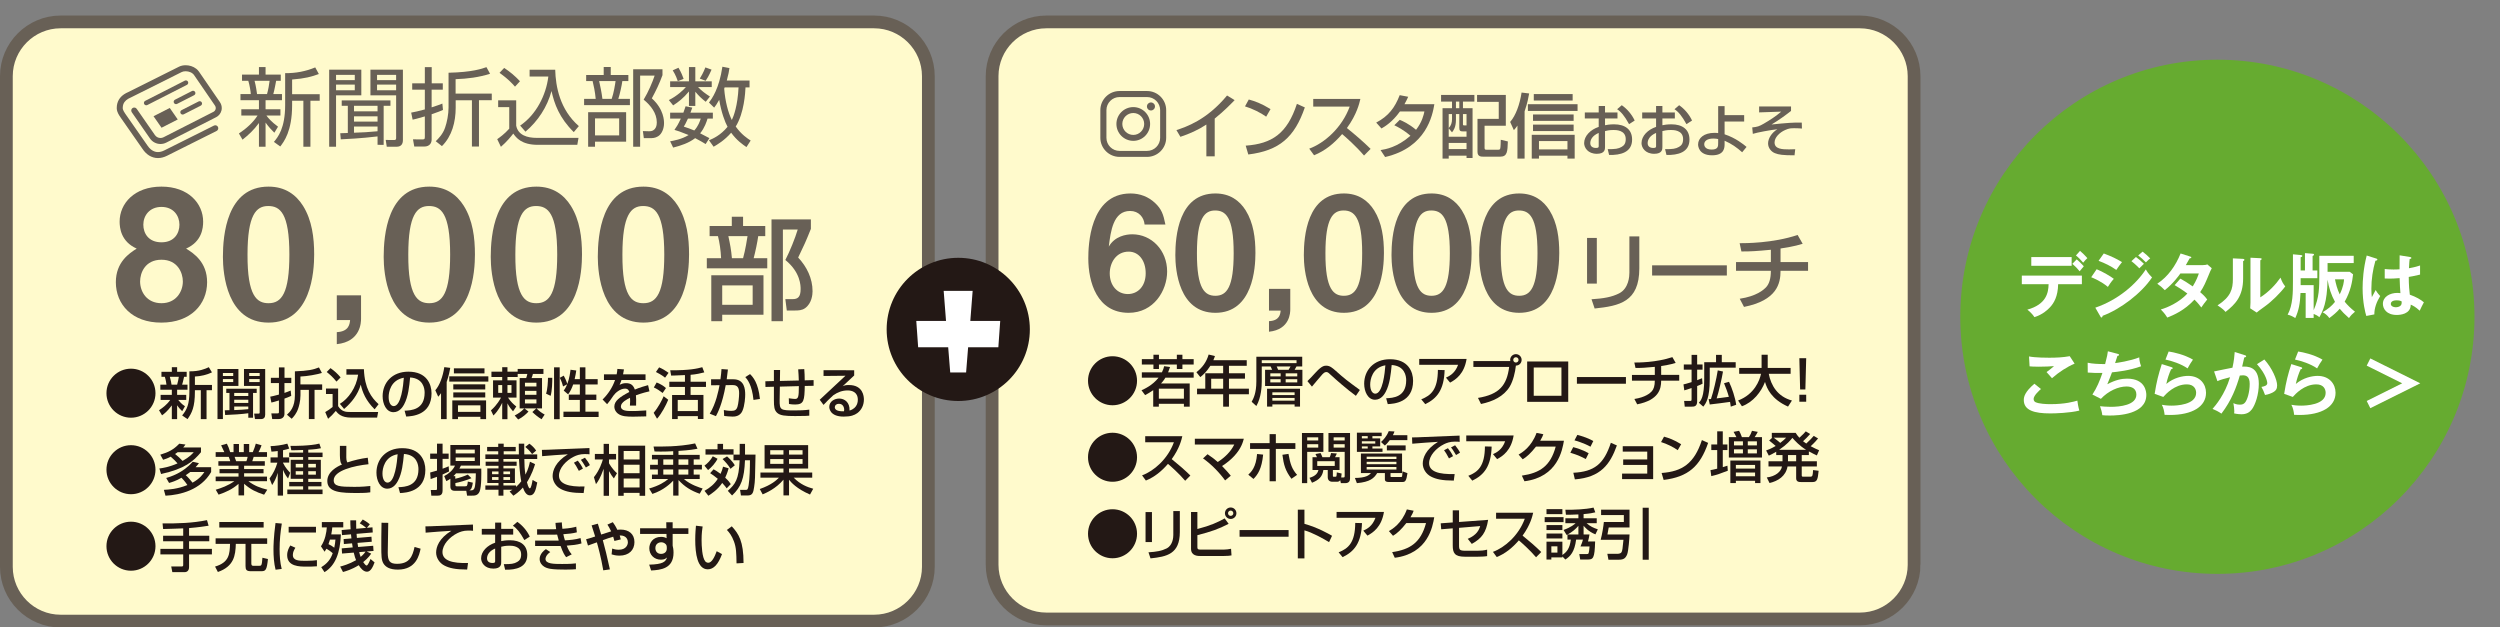<?xml version="1.0" encoding="utf-8"?>
<!-- Generator: Adobe Illustrator 16.0.4, SVG Export Plug-In . SVG Version: 6.00 Build 0)  -->
<!DOCTYPE svg PUBLIC "-//W3C//DTD SVG 1.1//EN" "http://www.w3.org/Graphics/SVG/1.1/DTD/svg11.dtd">
<svg version="1.1" id="レイヤー_1" xmlns="http://www.w3.org/2000/svg" xmlns:xlink="http://www.w3.org/1999/xlink" x="0px"
	 y="0px" width="579.716px" height="145.501px" viewBox="0 0 579.716 145.501" enable-background="new 0 0 579.716 145.501"
	 xml:space="preserve">
<rect x="0" y="0" width="579.716" height="145.501" fill="#808080" stroke="none"/>
<g>
	<circle fill="#66AB30" cx="514.181" cy="73.458" r="59.616"/>
</g>
<g>
	<path fill="#FFFFFF" d="M468.831,65.906v-1.999h13.93v1.999h-5.506c-0.05,2.852-1,4.393-1.852,5.31
		c-0.623,0.672-1.722,1.705-3.639,2.327c-0.524-0.786-1.18-1.376-1.655-1.737c4.425-1.229,4.884-3.933,4.933-5.899H468.831z
		 M480.385,59.613v2.016h-9.357v-2.016H480.385z M481.564,60.137c0.36,0.295,1.246,1.131,1.639,1.606
		c-0.213,0.229-0.278,0.327-0.967,1.163c-0.819-0.999-1.409-1.491-1.688-1.721L481.564,60.137z M482.335,58.17
		c0.573,0.492,1.196,1.115,1.704,1.688c-0.344,0.312-0.541,0.508-0.983,1.049c-0.409-0.508-1.114-1.229-1.671-1.672L482.335,58.17z"
		/>
	<path fill="#FFFFFF" d="M486.184,62.432c1.278,0.491,3.344,1.704,3.982,2.229c-0.59,0.622-1.18,1.54-1.376,1.868
		c-1.541-1.295-3.344-2.032-3.868-2.245L486.184,62.432z M485.873,71.347c5.276-1.803,9.455-5.425,11.717-8.883
		c0.181,0.328,0.524,0.967,1.442,1.868c-2.475,3.704-7.375,7.392-11.455,8.898c-0.033,0.164-0.082,0.394-0.278,0.394
		c-0.115,0-0.164-0.082-0.246-0.229L485.873,71.347z M487.839,58.777c1.754,0.656,2.901,1.196,4.229,2
		c-0.328,0.36-1.065,1.426-1.327,1.818c-1.263-0.901-2.688-1.589-4.113-2.113L487.839,58.777z M495.296,59.596
		c0.508,0.361,1.409,1.114,1.852,1.573c-0.295,0.279-0.771,0.754-1.065,1.049c-0.18-0.18-0.983-1.016-1.835-1.655L495.296,59.596z
		 M496.836,58.351c0.524,0.377,1.394,1.147,1.771,1.573c-0.164,0.114-0.377,0.263-1,0.918c-0.59-0.606-1.147-1.131-1.786-1.606
		L496.836,58.351z"/>
	<path fill="#FFFFFF" d="M505.601,64.611c0.836,0.476,1.737,1,2.868,1.803c0.869-1.409,1.229-2.441,1.409-2.999h-4.277
		c-0.278,0.41-1.753,2.442-3.621,3.868c-0.64-0.655-0.967-0.935-1.737-1.491c2.491-1.639,4.277-4.195,5.408-7.015l2.195,0.705
		c0.197,0.065,0.295,0.099,0.295,0.196c0,0.213-0.295,0.213-0.393,0.229c-0.263,0.492-0.508,0.935-0.885,1.573h3.9
		c0.59,0,0.868-0.082,1.098-0.164l1.016,0.886c-0.114,0.196-0.229,0.426-0.344,0.688c-1.196,2.885-1.426,3.458-2.344,4.852
		c1.032,0.885,1.377,1.359,1.639,1.704c-0.475,0.557-1.163,1.524-1.376,1.852c-0.41-0.541-0.853-1.114-1.59-1.819
		c-2.311,2.524-4.867,3.59-6.293,4.163c-0.295-0.476-0.623-0.983-1.508-1.885c1.606-0.442,4.326-1.688,6.162-3.688
		c-1.164-0.885-2.213-1.508-2.95-1.95L505.601,64.611z"/>
	<path fill="#FFFFFF" d="M520.068,60.023c0.164,0.016,0.377,0.016,0.377,0.213c0,0.18-0.164,0.262-0.295,0.312v4.015
		c0,4.163-1.853,6.031-4.081,7.768c-0.262-0.311-0.59-0.704-1.852-1.523c3.113-1.983,3.556-3.835,3.556-6.097v-4.802L520.068,60.023
		z M524.133,59.875c0.18,0.016,0.311,0.016,0.311,0.18s-0.163,0.229-0.311,0.312v8.587c1.949-1.229,3.589-2.999,4.687-4.571
		c0.344,0.95,0.573,1.359,1.098,2.031c-1.081,1.476-3.146,3.508-4.687,4.605c-1.36,0.983-1.508,1.098-1.934,1.458l-1.508-0.982
		c0.032-0.443,0.065-0.853,0.065-1.295V59.76L524.133,59.875z"/>
	<path fill="#FFFFFF" d="M537.814,59.318h7.98v1.688h-6.063v2.016h5.13l0.786,0.59c-0.181,1.622-0.541,3.9-1.95,6.342
		c0.705,0.869,1.393,1.524,2.393,2.327c-0.623,0.524-0.901,0.787-1.393,1.475c-1.049-0.917-1.573-1.475-2.147-2.163
		c-0.688,0.819-1.507,1.491-2.408,2.163c-0.394-0.573-1-1.081-1.558-1.344c1.312-0.819,2.065-1.409,2.868-2.409
		c-0.885-1.622-1.442-3.326-1.721-5.146c-0.114,5.425-1.049,7.146-1.901,8.702c-0.393-0.344-0.819-0.573-1.327-0.771v0.935h-1.852
		v-5.785h-1.196c-0.099,2.475-0.41,4.064-1.213,5.817c-0.524-0.344-1.147-0.655-1.77-0.786c1.229-2.229,1.229-5.179,1.229-7.768
		v-6.228l1.771,0.164c0.147,0.016,0.409,0.032,0.409,0.213c0,0.147-0.147,0.229-0.394,0.311v3.065h1v-4.032l1.754,0.147
		c0.163,0.017,0.344,0.017,0.344,0.197c0,0.18-0.181,0.262-0.328,0.327v3.36h1.099v1.786h-3.868v1.605h3.016v5.818
		c1.312-2.999,1.312-5.113,1.312-8.538V59.318z M541.452,64.775c0.181,0.918,0.508,2.262,1.098,3.491
		c0.869-1.803,0.968-2.95,1-3.491H541.452z"/>
	<path fill="#FFFFFF" d="M551.085,59.973c0.132,0.05,0.197,0.115,0.197,0.229c0,0.181-0.246,0.229-0.459,0.263
		c-0.606,2.114-0.935,4.31-0.935,6.506c0,0.967,0.05,1.442,0.115,1.934c0.147-0.262,0.754-1.426,0.885-1.655
		c0.131,0.246,0.41,0.737,1.049,1.394c-0.836,1.344-1.377,2.835-1.36,4.261l-1.868,0.36c-0.229-0.803-0.852-3.032-0.852-6.474
		c0-1.721,0.18-4.588,0.95-7.538L551.085,59.973z M558.936,59.613c0.18,0.033,0.229,0.115,0.229,0.213
		c0,0.164-0.229,0.213-0.394,0.229c-0.049,0.377-0.115,0.819-0.164,2.147c1.459-0.263,2.081-0.476,2.573-0.64v2.114
		c-1.328,0.328-2.147,0.459-2.622,0.541c0,1.77,0.147,3.49,0.245,4.113c1.41,0.491,2.606,1.18,3.262,1.77
		c-0.246,0.426-0.853,1.688-0.967,1.95c-0.983-0.918-1.606-1.196-2.081-1.409c0,2.245-2.524,2.393-3.245,2.393
		c-2.376,0-3.212-1.459-3.212-2.573c0-1.639,1.605-2.54,3.376-2.54c0.295,0,0.491,0.033,0.688,0.05
		c-0.05-0.64-0.164-2.032-0.181-3.475c-1,0.082-1.836,0.114-2.327,0.114c-0.476,0-0.787-0.016-1.131-0.032v-2.196
		c0.508,0.05,1.082,0.115,2.032,0.115c0.672,0,1.114-0.033,1.409-0.05c0-0.147,0.017-2.867,0.017-3.244L558.936,59.613z
		 M555.724,69.642c-1.017,0-1.328,0.459-1.328,0.819c0,0.459,0.476,0.787,1.147,0.787c0.114,0,1.377-0.017,1.377-1.032
		c0-0.115-0.017-0.229-0.033-0.361C556.657,69.757,556.346,69.642,555.724,69.642z"/>
	<path fill="#FFFFFF" d="M473.272,90.21c-0.246,0.214-1.704,1.476-1.704,2.295c0,0.475,0.295,0.672,0.409,0.737
		c0.803,0.41,2.557,0.476,3.491,0.476c3.441,0,5.392-0.574,6.243-0.819c0.065,0.524,0.197,1.441,0.459,2.311
		c-2.245,0.557-5.604,0.655-6.735,0.655c-3.688,0-6.146-0.688-6.146-3.113c0-0.738,0.246-1.885,2.458-3.77L473.272,90.21z
		 M481.073,84.328c-1.688,0.688-3.753,2.032-5.244,3.376c-0.197-0.229-1.082-1.229-1.262-1.426c0.131-0.082,1.393-1.049,1.736-1.377
		c-0.868,0.065-2.081,0.132-3.539,0.132c-1.213,0-1.721-0.05-2.131-0.082l-0.131-2.295c1.475,0.295,4.343,0.295,4.67,0.295
		c1.606,0,3.196-0.065,4.77-0.36L481.073,84.328z"/>
	<path fill="#FFFFFF" d="M491.051,82.049c0.213,0.05,0.328,0.115,0.328,0.246c0,0.164-0.197,0.213-0.377,0.229
		c-0.082,0.263-0.459,1.442-0.541,1.672c0.442-0.05,3.393-0.459,5.604-1.328c0.017,0.377,0.033,1,0.426,2.065
		c-2.77,1-5.506,1.278-6.751,1.409c-0.082,0.229-0.377,1.032-1.082,2.753c1.934-1.016,3.327-1.294,4.589-1.294
		c4.195,0,4.457,3.015,4.457,3.769c0,4.54-6.489,4.785-8.489,4.785c-0.803,0-1.311-0.032-1.721-0.081
		c-0.065-0.64-0.262-1.377-0.524-2.082c0.524,0.05,1.394,0.147,2.475,0.147c2.114,0,5.949-0.377,5.949-2.835
		c0-1.344-0.983-1.885-2.278-1.885c-1.9,0-4.228,1.033-5.948,2.868l-1.967-1c1.017-1.523,1.704-3.179,2.327-5.015
		c-1,0.05-2.393,0-3.408-0.082l-0.017-2.277c1.081,0.246,2.557,0.312,4.048,0.312c0.475-1.771,0.573-2.458,0.639-2.967
		L491.051,82.049z"/>
	<path fill="#FFFFFF" d="M503.536,85.13c0.115,0.033,0.279,0.099,0.279,0.246c0,0.213-0.229,0.229-0.345,0.229
		c-0.426,0.853-0.918,2.311-1.131,3.425c1.721-1.458,3.803-1.868,5.064-1.868c2.736,0,4.146,1.918,4.146,3.917
		c0,3.195-3.162,5.146-8.374,5.146c-0.508,0-0.918-0.017-1.229-0.032c-0.082-0.754-0.246-1.606-0.64-2.327
		c0.508,0.082,1.164,0.196,2.262,0.196c1.032,0,5.687-0.147,5.687-2.966c0-0.869-0.491-1.967-2.163-1.967
		c-2.835,0-4.851,2.245-5.457,2.917l-2-0.721c0.459-2.885,0.869-4.458,1.655-6.899L503.536,85.13z M502.881,81.509
		c1.164,0.18,3.557,0.672,5.638,1.884c-0.508,0.722-0.803,1.213-1.245,2.032c-1.541-1.064-3.704-1.753-5.13-2.048L502.881,81.509z"
		/>
	<path fill="#FFFFFF" d="M520.528,82.361c0.164,0.05,0.327,0.099,0.327,0.246c0,0.114-0.098,0.246-0.442,0.278
		c-0.278,1.295-0.409,1.803-0.491,2.131c1.18-0.05,3.867-0.164,3.867,3.998c0,2.459-0.819,4.852-1.605,5.9
		c-0.524,0.688-1.229,1.146-2.442,1.146c-0.196,0-0.967-0.032-1.671-0.196c0.016-0.147,0.032-0.295,0.032-0.508
		c0-0.574-0.098-1.246-0.213-1.885c0.295,0.147,0.737,0.36,1.524,0.36c0.573,0,0.885-0.147,1.18-0.491
		c0.491-0.558,1.082-2.327,1.082-4.327c0-1.818-0.935-1.982-1.59-1.982c-0.197,0-0.508,0.032-0.705,0.049
		c-0.786,2.704-1.9,5.752-4.261,8.833c-0.623-0.442-1.458-0.868-2.064-1.098c0.688-0.787,2.835-3.261,4.063-7.342
		c-0.982,0.246-2.229,0.573-2.933,0.901l-0.771-2.245c0.672-0.131,3.654-0.771,4.261-0.868c0.36-1.606,0.459-2.803,0.524-3.639
		L520.528,82.361z M525.067,83.361c1.819,1.999,2.967,4.703,2.967,5.998c0,0.803-0.246,1.278-1.164,1.721
		c-0.147,0.065-0.771,0.377-1.639,0.508c-0.295-0.836-0.508-1.278-0.836-1.868c0.606-0.114,1.36-0.278,1.36-0.901
		c0-0.181-0.213-1.95-2.393-4.376L525.067,83.361z"/>
	<path fill="#FFFFFF" d="M533.57,85.13c0.115,0.033,0.279,0.099,0.279,0.246c0,0.213-0.229,0.229-0.345,0.229
		c-0.426,0.853-0.917,2.311-1.131,3.425c1.721-1.458,3.803-1.868,5.064-1.868c2.736,0,4.146,1.918,4.146,3.917
		c0,3.195-3.162,5.146-8.374,5.146c-0.508,0-0.918-0.017-1.229-0.032c-0.082-0.754-0.246-1.606-0.64-2.327
		c0.508,0.082,1.164,0.196,2.262,0.196c1.032,0,5.687-0.147,5.687-2.966c0-0.869-0.491-1.967-2.163-1.967
		c-2.835,0-4.851,2.245-5.457,2.917l-2-0.721c0.459-2.885,0.869-4.458,1.655-6.899L533.57,85.13z M532.915,81.509
		c1.164,0.18,3.557,0.672,5.638,1.884c-0.508,0.722-0.803,1.213-1.246,2.032c-1.54-1.064-3.703-1.753-5.129-2.048L532.915,81.509z"
		/>
	<path fill="#FFFFFF" d="M549.644,94.652l-0.836-1.672l8.227-4.097l-8.227-4.097l0.836-1.672l11.586,5.769L549.644,94.652z"/>
</g>
<g>
	<path fill="#FFFACC" d="M443.851,130.958c0,6.914-5.657,12.571-12.571,12.571H242.627c-6.914,0-12.571-5.657-12.571-12.571V17.654
		c0-6.914,5.657-12.571,12.571-12.571h188.652c6.914,0,12.571,5.657,12.571,12.571V130.958z"/>
	<path fill="none" stroke="#686056" stroke-width="2.957" stroke-miterlimit="10" d="M443.851,130.958
		c0,6.914-5.657,12.571-12.571,12.571H242.627c-6.914,0-12.571-5.657-12.571-12.571V17.654c0-6.914,5.657-12.571,12.571-12.571
		h188.652c6.914,0,12.571,5.657,12.571,12.571V130.958z"/>
</g>
<g>
	<path fill="#FFFACC" d="M215.272,131.452c0,6.914-5.657,12.571-12.571,12.571H14.05c-6.914,0-12.571-5.657-12.571-12.571V17.654
		c0-6.914,5.657-12.571,12.571-12.571h188.651c6.914,0,12.571,5.657,12.571,12.571V131.452z"/>
	<path fill="none" stroke="#686056" stroke-width="2.957" stroke-miterlimit="10" d="M215.272,131.452
		c0,6.914-5.657,12.571-12.571,12.571H14.05c-6.914,0-12.571-5.657-12.571-12.571V17.654c0-6.914,5.657-12.571,12.571-12.571
		h188.651c6.914,0,12.571,5.657,12.571,12.571V131.452z"/>
</g>
<g>
	<path fill="#686056" d="M42.854,18.704l-9.187,4.682c-0.267,0.135-0.377,0.462-0.238,0.732c0.139,0.269,0.467,0.375,0.733,0.239
		l9.19-4.682c0.266-0.136,0.374-0.465,0.237-0.735C43.452,18.673,43.119,18.567,42.854,18.704z"/>
	<path fill="#686056" d="M41.87,26.27c0.137,0.267,0.466,0.374,0.734,0.238l3.954-2.016c0.266-0.136,0.374-0.465,0.235-0.733
		c-0.139-0.268-0.465-0.374-0.733-0.236l-3.951,2.012C41.841,25.672,41.732,26.001,41.87,26.27z"/>
	<path fill="#686056" d="M44.518,21.104l-3.948,2.016c-0.268,0.135-0.375,0.467-0.238,0.732c0.136,0.27,0.468,0.375,0.733,0.239
		l3.953-2.016c0.27-0.134,0.373-0.465,0.236-0.733C45.12,21.074,44.791,20.965,44.518,21.104z"/>
	<path fill="#686056" d="M28.127,27.48c0,0,0,0,0-0.002l0,0V27.48z"/>
	<path fill="#686056" d="M50.995,23.687h0.003l-4.849-7.062l0,0c-0.18-0.261-0.397-0.487-0.637-0.677
		c-0.361-0.283-0.767-0.486-1.186-0.622c-0.419-0.132-0.851-0.198-1.279-0.198c-0.546,0.002-1.081,0.107-1.558,0.347l0.003-0.001
		l-11.771,5.886c-0.328,0.141-0.652,0.307-0.954,0.511c-0.471,0.316-0.901,0.729-1.21,1.256c-0.153,0.265-0.275,0.556-0.358,0.872
		c-0.082,0.316-0.127,0.657-0.127,1.014c0,0.059,0,0.119,0.003,0.177l0,0c0.012,0.255,0.066,0.49,0.144,0.705
		c0.112,0.326,0.274,0.616,0.438,0.887c0.161,0.263,0.332,0.503,0.471,0.698l4.9,7.023v-0.003c0.425,0.649,0.944,1.184,1.545,1.561
		c0.308,0.19,0.636,0.341,0.979,0.438c0.343,0.102,0.706,0.155,1.076,0.155c0.689,0,1.4-0.183,2.111-0.539l0,0l11.49-5.75
		c0.346-0.17,0.483-0.589,0.312-0.933c-0.172-0.345-0.587-0.482-0.93-0.311L38.116,34.87l0,0c-0.551,0.277-1.045,0.392-1.489,0.392
		c-0.24,0-0.468-0.032-0.686-0.097c-0.325-0.098-0.636-0.262-0.933-0.501c-0.296-0.238-0.576-0.554-0.832-0.941l-0.004-0.009
		l-4.903-7.025l-0.003-0.001c-0.186-0.271-0.398-0.57-0.554-0.854c-0.077-0.143-0.141-0.28-0.183-0.399
		c-0.043-0.123-0.062-0.226-0.067-0.298l0,0c-0.002-0.043-0.002-0.085-0.002-0.125c0-0.331,0.056-0.606,0.141-0.85
		c0.133-0.356,0.344-0.645,0.629-0.899c0.286-0.251,0.65-0.465,1.059-0.637l0.023-0.008l11.808-5.902l0.001-0.001
		c0.229-0.12,0.567-0.198,0.927-0.196c0.38,0,0.781,0.082,1.126,0.235c0.177,0.078,0.338,0.175,0.476,0.285
		c0.142,0.108,0.26,0.235,0.36,0.38l4.841,7.062h0.004c0.114,0.167,0.18,0.366,0.18,0.567c0,0.08-0.012,0.161-0.033,0.242
		c-0.068,0.28-0.256,0.514-0.512,0.644l0,0l-11.573,5.895c-0.227,0.114-0.464,0.169-0.703,0.169c-0.247,0-0.495-0.061-0.713-0.173
		c-0.225-0.114-0.418-0.279-0.569-0.497l-4.235-6.097c-0.215-0.314-0.648-0.394-0.966-0.176c-0.316,0.22-0.393,0.652-0.178,0.967
		l4.234,6.1c0.284,0.406,0.655,0.727,1.077,0.938c0.417,0.216,0.88,0.329,1.35,0.329c0.45,0,0.906-0.104,1.334-0.32l0.027-0.014
		l11.548-5.883v0.002c0.61-0.312,1.06-0.874,1.229-1.544c0.049-0.191,0.072-0.388,0.072-0.581
		C51.423,24.566,51.275,24.089,50.995,23.687z"/>
	<polygon fill="#686056" points="35.602,26.953 37.457,29.621 41.218,27.704 39.365,25.034 	"/>
</g>
<g>
	<path fill="#231815" d="M263.663,88.291c0,3.137-2.548,5.685-5.684,5.685c-3.124,0-5.685-2.535-5.685-5.685
		c0-3.175,2.573-5.684,5.685-5.684C261.103,82.607,263.663,85.128,263.663,88.291z"/>
	<path fill="#231815" d="M271.319,85.103c-0.128,0.371-0.256,0.769-0.448,1.229h5.928v1.241h-6.555
		c-0.128,0.218-0.396,0.679-1.012,1.345h6.645v5.39h-1.344v-0.666h-5.812v0.666h-1.306V90.48c-0.922,0.628-1.446,0.909-1.882,1.14
		l-0.832-1.127c0.665-0.294,2.521-1.113,3.956-2.919h-3.88v-1.241h4.66c0.308-0.602,0.423-1.024,0.513-1.421L271.319,85.103z
		 M267.466,82.261h1.28v1.024h4.148v-1.024h1.293v1.024h2.611v1.241h-2.611v1.037h-1.293v-1.037h-4.148v1.037h-1.28v-1.037h-2.688
		v-1.241h2.688V82.261z M268.721,90.122v2.317h5.812v-2.317H268.721z"/>
	<path fill="#231815" d="M280.666,84.822c-0.896,1.408-1.626,2.061-2.33,2.624l-0.909-1.14c1.383-1.049,2.343-2.368,2.842-4.097
		l1.46,0.359c-0.115,0.319-0.205,0.614-0.371,0.96h7.745v1.293h-4.122v1.741h3.712v1.254h-3.712v2.317h4.621v1.293h-4.621v2.881
		h-1.345v-2.881h-6.056v-1.293h1.908v-3.571h4.147v-1.741H280.666z M280.857,87.817v2.317h2.778v-2.317H280.857z"/>
	<path fill="#231815" d="M291.33,82.722h10.639v2.253h-1.331c-0.077,0.153-0.269,0.499-0.436,0.781h1.806v3.751h-8.654v-3.751h1.639
		c-0.115-0.243-0.27-0.589-0.358-0.781h-2.049v3.495c0,1.062-0.115,3.726-1.255,5.685l-1.088-0.986
		c0.41-0.742,1.088-2.01,1.088-4.698V82.722z M292.585,83.529v0.679h8.065v-0.679H292.585z M300.202,94.283V93.77h-5.159v0.513
		h-1.229v-4.136h7.643v4.136H300.202z M294.569,86.563v0.717h2.395v-0.717H294.569z M294.569,87.932v0.743h2.395v-0.743H294.569z
		 M295.043,90.979v0.628h5.159v-0.628H295.043z M295.043,92.272v0.641h5.159v-0.641H295.043z M296.042,84.975
		c0.128,0.282,0.218,0.474,0.346,0.781h2.419c0.103-0.154,0.358-0.602,0.448-0.781H296.042z M298.129,86.563v0.717h2.688v-0.717
		H298.129z M298.129,87.932v0.743h2.688v-0.743H298.129z"/>
	<path fill="#231815" d="M314.413,91.786c-1.869-1.331-4.89-3.981-5.607-4.66c-0.652-0.614-0.896-0.857-1.241-0.857
		c-0.41,0-0.704,0.308-0.884,0.486c-0.409,0.436-2.112,2.484-2.458,2.894l-1.05-1.268c0.423-0.396,1.396-1.446,2.01-2.112
		c1.357-1.459,1.934-1.472,2.356-1.472c0.832,0,1.408,0.499,2.125,1.126c2.215,1.972,2.624,2.267,5.671,4.507L314.413,91.786z"/>
	<path fill="#231815" d="M321.43,92.349c1.523-0.063,4.647-0.205,4.647-4.174c0-1.011-0.346-3.341-3.367-3.533
		c-0.205,2.125-0.423,4.417-1.396,6.248c-0.218,0.396-0.973,1.805-2.458,1.805c-1.677,0-2.522-1.92-2.522-3.713
		c0-3.085,2.177-5.684,5.979-5.684c4.251,0,5.364,2.919,5.364,5.019c0,5.082-4.545,5.325-5.876,5.39L321.43,92.349z M317.729,89.174
		c0,1.383,0.538,2.112,1.178,2.112c1.716,0,2.215-4.788,2.343-6.58C318.19,85.244,317.729,88.047,317.729,89.174z"/>
	<path fill="#231815" d="M340.083,83.234c-0.551,3.457-2.497,4.788-3.828,5.492l-0.96-1.152c0.857-0.384,2.138-1.062,2.816-2.982
		h-9.013v-1.357H340.083z M329.572,92.592c2.279-0.883,3.828-2.278,3.854-6.811l1.562,0.038c-0.141,4.597-1.767,6.581-4.493,7.899
		L329.572,92.592z"/>
	<path fill="#231815" d="M342.721,92.272c4.967-0.806,6.695-2.944,7.233-7.182h-8.296v-1.37h8.564
		c-0.013-0.063-0.038-0.141-0.038-0.269c0-0.729,0.602-1.331,1.331-1.331c0.742,0,1.331,0.602,1.331,1.331
		c0,0.691-0.524,1.318-1.331,1.331c-0.153,1.537-0.653,3.56-1.408,4.827c-1.396,2.343-4.007,3.521-6.683,4.07L342.721,92.272z
		 M350.901,83.452c0,0.346,0.281,0.614,0.614,0.614c0.346,0,0.614-0.269,0.614-0.614s-0.269-0.614-0.614-0.614
		C351.183,82.837,350.901,83.106,350.901,83.452z"/>
	<path fill="#231815" d="M363.652,83.823v9.358h-9.524v-9.358H363.652z M362.078,85.218h-6.427v6.555h6.427V85.218z"/>
	<path fill="#231815" d="M377.031,87.433v1.549h-11.368v-1.549H377.031z"/>
	<path fill="#231815" d="M385.2,86.934h4.187v1.331H385.2c0,1.946-0.551,4.494-5.557,5.492l-0.652-1.241
		c2.535-0.385,3.636-1.332,4.059-1.806c0.409-0.474,0.678-1.216,0.678-2.445h-5.3v-1.331h5.3v-1.869
		c-2.138,0.205-3.123,0.269-4.48,0.256l-0.269-1.255c0.832,0,5.044,0.013,8.82-1.254l0.769,1.344
		c-1.28,0.41-2.791,0.627-3.367,0.717V86.934z"/>
	<path fill="#231815" d="M390.373,89.136c0.396-0.09,0.614-0.128,1.882-0.525v-2.894h-1.806v-1.203h1.806v-2.228h1.293v2.228h1.254
		v1.203h-1.254v2.445c0.537-0.204,0.819-0.319,1.139-0.461l0.115,1.268c-0.345,0.18-0.537,0.282-1.254,0.551v3.571
		c0,1.204-0.769,1.204-1.242,1.204h-1.639l-0.141-1.319h1.318c0.308,0,0.41,0,0.41-0.396v-2.599c-0.96,0.333-1.268,0.422-1.69,0.537
		L390.373,89.136z M397.926,82.287h1.332v1.703h3.226v1.268h-6.017v2.637c0,4.455-0.884,5.633-1.498,6.401l-1.037-0.909
		c0.474-0.486,1.255-1.293,1.255-5.582V83.99h2.739V82.287z M396.211,92.554c0.179,0,0.371-0.013,0.537-0.025
		c0.551-1.613,1.28-4.686,1.575-6.645l1.216,0.269c-0.256,1.588-1.012,4.853-1.473,6.234c0.666-0.076,0.884-0.102,2.83-0.371
		c-0.295-1.075-0.691-2.125-1.114-3.149l1.152-0.332c0.691,1.434,1.459,3.725,1.664,5.325l-1.255,0.436
		c-0.025-0.282-0.051-0.486-0.166-1.102c-0.922,0.128-3.943,0.538-4.711,0.602L396.211,92.554z"/>
	<path fill="#231815" d="M403.034,92.875c3.803-1.447,5.006-4.66,5.326-6.196h-5.069v-1.357h5.197v-3.06h1.421v3.06h5.313v1.357
		h-5.07c0.525,2.727,2.049,5.287,5.377,6.196l-0.909,1.408c-3.879-1.729-4.902-4.199-5.338-5.723
		c-0.884,2.33-2.766,4.711-5.352,5.646L403.034,92.875z"/>
	<path fill="#231815" d="M418.833,83.068l-0.191,7.246h-1.217l-0.179-7.246H418.833z M418.833,91.53v1.626h-1.587V91.53H418.833z"/>
	<path fill="#231815" d="M263.663,106.03c0,3.137-2.548,5.685-5.684,5.685c-3.124,0-5.685-2.535-5.685-5.685
		c0-3.175,2.573-5.684,5.685-5.684C261.103,100.346,263.663,102.868,263.663,106.03z"/>
	<path fill="#231815" d="M264.829,110.229c2.739-0.998,5.966-3.789,7.387-7.681h-6.657v-1.396h8.604
		c-0.18,0.768-0.628,2.791-2.458,5.312c1.497,1.203,2.957,2.458,4.327,3.803l-1.204,1.216c-1.446-1.703-3.405-3.431-3.994-3.917
		c-1.485,1.715-3.098,3.047-5.121,3.866L264.829,110.229z"/>
	<path fill="#231815" d="M284.084,111.407c-1.216-1.702-3.213-3.802-5.121-5.107l1.05-0.974c1.114,0.743,1.779,1.28,2.369,1.806
		c1.587-1.024,2.995-2.343,3.827-4.046h-9.141v-1.344h11.355c-0.179,0.679-0.563,2.215-2.202,3.981
		c-0.678,0.742-1.651,1.587-2.842,2.343c0.935,0.935,1.588,1.729,2.022,2.24L284.084,111.407z"/>
	<path fill="#231815" d="M289.462,110.076c0.691-0.653,1.805-1.729,2.035-4.801l1.408,0.141c-0.32,3.303-1.242,4.622-2.24,5.646
		L289.462,110.076z M295.85,100.667v2.086h4.532v1.345h-4.532v7.502h-1.446v-7.502h-4.532v-1.345h4.532v-2.086H295.85z
		 M298.781,105.25c0.423,2.406,0.819,3.521,1.997,4.864l-1.306,0.909c-1.396-1.831-1.805-3.239-2.1-5.568L298.781,105.25z"/>
	<path fill="#231815" d="M301.906,100.41h4.967v4.379h-3.751v7.246h-1.216V100.41z M303.122,101.409v0.729h2.561v-0.729H303.122z
		 M303.122,103.009v0.78h2.561v-0.78H303.122z M311.11,109.807c-0.025,0.409-0.051,0.614-0.103,0.908h0.474
		c0.282,0,0.333-0.038,0.333-0.422v-5.505h-3.764v-4.379h5.006v10.575c0,0.537-0.269,1.05-1.101,1.05h-1.024l-0.154-0.679
		c-0.281,0.358-0.589,0.358-0.652,0.358h-1.203c-0.243,0-1.037-0.103-1.037-1.05v-1.677h-1.012
		c-0.218,1.459-0.947,2.278-2.637,2.957l-0.589-1.14c1.562-0.448,1.92-1.19,2.086-1.817h-1.382v-2.971h1.036
		c-0.102-0.23-0.256-0.55-0.346-0.729l1.179-0.23c0.217,0.436,0.294,0.614,0.422,0.96h1.703c0.115-0.243,0.256-0.665,0.307-0.96
		l1.332,0.103c-0.077,0.192-0.167,0.448-0.41,0.857h1.05v2.971h-1.549v1.241c0,0.295,0,0.32,0.243,0.32h0.32
		c0.128,0,0.218-0.013,0.256-0.128c0.038-0.141,0.063-0.256,0.09-0.884L311.11,109.807z M305.452,106.939v1.102h4.059v-1.102
		H305.452z M309.254,101.409v0.729h2.561v-0.729H309.254z M309.254,103.009v0.78h2.561v-0.78H309.254z"/>
	<path fill="#231815" d="M325.117,105.16v4.532h-2.676v0.755c0,0.141,0.09,0.167,0.218,0.167h2.24c0.153,0,0.204-0.09,0.23-0.192
		c0.025-0.09,0.076-0.614,0.089-1.127l1.152,0.436c-0.256,1.741-0.499,2.035-1.126,2.035h-3.214c-0.281,0-0.896-0.013-0.896-0.614
		v-1.459h-1.78c-0.729,1.203-1.651,2.061-4.711,2.343l-0.461-1.204c2.522-0.025,3.265-0.602,3.726-1.139h-2.33v-4.532H325.117z
		 M314.645,100.333h5.748v0.807h-2.15v0.524h1.805v1.844h-1.805v0.499h2.343v0.781h-5.94V100.333z M315.797,101.14v0.524h1.357
		v-0.524H315.797z M315.797,102.318v0.55h3.111v-0.55H315.797z M315.797,103.508v0.499h1.357v-0.499H315.797z M316.91,105.902v0.538
		h6.9v-0.538H316.91z M316.91,107.08v0.563h6.9v-0.563H316.91z M316.91,108.296v0.576h6.9v-0.576H316.91z M323.363,100.051
		c-0.103,0.282-0.192,0.538-0.372,0.871h3.354v1.14h-4.071c-0.474,0.64-0.807,0.947-1.139,1.254l-0.896-0.819
		c0.538-0.499,1.293-1.268,1.792-2.521L323.363,100.051z M325.949,103.278v1.165h-4.353v-1.165H325.949z"/>
	<path fill="#231815" d="M338.482,102.458c-0.269-0.025-0.562-0.052-1.113-0.052c-1.152,0-1.934,0.308-2.535,0.603
		c-1.817,0.908-3.443,2.662-3.443,4.391c0,1.946,2.24,2.638,5.927,2.522l-0.204,1.523c-2.753-0.013-4.123-0.333-5.287-0.935
		c-1.152-0.589-1.908-1.806-1.908-2.996c0-1.318,0.679-3.315,3.533-5.057c-1.997,0.115-3.981,0.269-5.966,0.436l-0.051-1.46
		c0.884,0,1.844-0.051,2.727-0.09c1.102-0.051,6.978-0.281,8.296-0.332L338.482,102.458z M335.999,106.299
		c-0.512-0.999-0.807-1.435-1.14-1.895l0.896-0.475c0.346,0.423,0.807,1.05,1.19,1.844L335.999,106.299z M337.638,105.518
		c-0.704-1.165-0.794-1.293-1.165-1.779l0.947-0.486c0.423,0.512,0.961,1.293,1.14,1.715L337.638,105.518z"/>
	<path fill="#231815" d="M350.991,100.973c-0.551,3.457-2.497,4.788-3.828,5.492l-0.96-1.152c0.857-0.384,2.138-1.062,2.816-2.982
		h-9.013v-1.357H350.991z M340.48,110.332c2.279-0.883,3.828-2.278,3.854-6.811l1.562,0.038c-0.141,4.597-1.767,6.581-4.493,7.899
		L340.48,110.332z"/>
	<path fill="#231815" d="M362.654,102.203c-0.371,2.15-1.421,8.411-9.153,9.396l-0.602-1.306c4.174-0.614,6.632-2.202,7.848-6.734
		h-4.57c-1.152,1.46-2.125,2.395-3.085,2.944l-0.948-1.088c0.769-0.448,2.971-1.754,4.161-5.031l1.574,0.308
		c-0.153,0.409-0.281,0.768-0.729,1.511H362.654z"/>
	<path fill="#231815" d="M367.725,106.44c-1.677-0.832-1.715-0.857-3.584-1.46l0.665-1.293c0.615,0.154,2.202,0.603,3.585,1.408
		L367.725,106.44z M364.832,109.627c4.826-0.243,7.079-1.972,8.705-6.951l1.396,0.614c-1.562,4.378-3.751,7.399-9.742,7.873
		L364.832,109.627z M368.813,103.585c-1.562-0.871-3.304-1.357-3.713-1.473l0.666-1.268c0.435,0.115,2.073,0.513,3.699,1.421
		L368.813,103.585z"/>
	<path fill="#231815" d="M383.344,103.47v7.63h-7.207v-1.28h5.837v-2.01h-5.581v-1.268h5.581v-1.818h-5.684v-1.254H383.344z"/>
	<path fill="#231815" d="M389.042,104.391c-0.96-0.704-2.548-1.484-3.866-1.882l0.691-1.254c1.126,0.319,2.24,0.691,3.969,1.754
		L389.042,104.391z M385.304,109.679c4.788-0.346,7.565-2.189,9.346-7.631l1.446,0.653c-1.882,5.467-4.647,7.886-10.318,8.59
		L385.304,109.679z"/>
	<path fill="#231815" d="M396.635,109.013c0.422-0.064,0.562-0.09,1.562-0.333v-4.314h-1.37v-1.306h1.37v-3.034h1.293v3.034h1.075
		v1.306h-1.075v3.956c0.653-0.192,0.781-0.23,1.075-0.333l0.09,1.165c-1.601,0.614-2.471,0.947-3.828,1.255L396.635,109.013z
		 M400.897,101.371h1.754c-0.218-0.487-0.525-0.999-0.666-1.229l1.28-0.243c0.18,0.308,0.358,0.614,0.666,1.473h1.613
		c0.307-0.448,0.576-1.024,0.717-1.473l1.344,0.243c-0.051,0.103-0.409,0.807-0.729,1.229h1.703v4.724h-7.682V101.371z
		 M401.243,106.798h6.978v5.211h-1.242v-0.513h-4.455v0.513h-1.28V106.798z M402.088,102.343v0.935h2.074v-0.935H402.088z
		 M402.088,104.187v0.947h2.074v-0.947H402.088z M402.523,107.81v0.857h4.455v-0.857H402.523z M402.523,109.577v0.87h4.455v-0.87
		H402.523z M405.288,102.343v0.935h2.113v-0.935H405.288z M405.288,104.187v0.947h2.113v-0.947H405.288z"/>
	<path fill="#231815" d="M421.586,101.665c-0.269,0.333-0.729,0.909-1.715,1.806c0.807,0.435,1.408,0.704,1.958,0.935l-0.524,1.203
		c-0.499-0.23-1.012-0.474-1.856-0.935v0.845h-1.651v1.446h3.508v1.204h-3.508v2.061c0,0.282,0.128,0.308,0.346,0.308h1.651
		c0.538,0,0.563-0.333,0.627-1.536l1.293,0.166c-0.191,1.921-0.319,2.612-1.396,2.612h-2.675c-0.397,0-1.14,0-1.14-0.871v-2.739
		h-1.997c-0.41,2.266-2.202,3.366-4.174,3.841l-0.64-1.294c1.997-0.23,3.328-1.344,3.521-2.547h-3.124v-1.204h3.252v-1.446h-1.46
		v-0.768c-0.806,0.486-1.28,0.704-1.715,0.908l-0.628-1.203c0.41-0.141,1.102-0.384,2.215-1.037
		c-0.063-0.051-0.729-0.666-1.511-1.268l0.73-0.665h-0.115v-1.102h5.543c0.192,0.308,0.423,0.666,0.845,1.127
		c0.999-0.922,1.102-1.024,1.485-1.485l1.024,0.614c-0.5,0.589-1.076,1.14-1.651,1.678c0.243,0.191,0.409,0.307,0.742,0.537
		c1.024-0.973,1.242-1.178,1.729-1.779L421.586,101.665z M411.293,101.486c0.653,0.447,1.46,1.165,1.523,1.216
		c0.704-0.524,1.05-0.884,1.37-1.216H411.293z M418.809,104.302c-1.498-0.896-2.612-2.125-3.176-2.766
		c-0.447,0.538-1.229,1.523-3.072,2.766H418.809z M414.609,105.518v1.446h1.895v-1.446H414.609z"/>
	<path fill="#231815" d="M263.663,123.77c0,3.137-2.548,5.685-5.684,5.685c-3.124,0-5.685-2.535-5.685-5.685
		c0-3.175,2.573-5.684,5.685-5.684C261.103,118.086,263.663,120.608,263.663,123.77z"/>
	<path fill="#231815" d="M267.121,125.691h-1.485v-6.952h1.485V125.691z M273.586,123.374c0,5.121-3.047,5.71-6.798,6.106
		l-0.474-1.408c1.856-0.115,3.085-0.333,4.199-0.896c1.484-0.756,1.562-2.638,1.562-3.124v-5.544h1.511V123.374z"/>
	<path fill="#231815" d="M277.657,118.726v3.943c3.06-0.794,4.736-1.562,6.324-2.458l0.922,1.255
		c-2.343,1.229-4.071,1.805-7.246,2.637v2.766c0,0.358,0.064,0.576,0.614,0.576h5.518c0.5,0,1.217-0.09,1.678-0.192l0.103,1.536
		c-0.372,0.064-0.833,0.142-1.959,0.142h-5.198c-0.64,0-2.228,0-2.228-1.678v-8.526H277.657z M286.708,119.008
		c0,0.742-0.589,1.331-1.331,1.331c-0.729,0-1.331-0.589-1.331-1.331c0-0.743,0.602-1.332,1.331-1.332
		S286.708,118.265,286.708,119.008z M284.763,119.008c0,0.346,0.281,0.614,0.614,0.614c0.346,0,0.614-0.269,0.614-0.614
		c0-0.333-0.269-0.615-0.614-0.615C285.044,118.393,284.763,118.675,284.763,119.008z"/>
	<path fill="#231815" d="M298.807,122.913v1.549h-11.368v-1.549H298.807z"/>
	<path fill="#231815" d="M302.482,118.189v3.277c3.11,0.883,5.543,2.278,6.4,2.777l-0.69,1.473c-1.435-0.857-3.956-2.278-5.71-2.727
		v6.503h-1.536v-11.304H302.482z"/>
	<path fill="#231815" d="M320.918,118.713c-0.551,3.457-2.496,4.788-3.828,5.492l-0.96-1.152c0.857-0.384,2.138-1.062,2.816-2.982
		h-9.013v-1.357H320.918z M310.407,128.072c2.278-0.883,3.828-2.278,3.854-6.811l1.562,0.038c-0.141,4.597-1.767,6.581-4.493,7.899
		L310.407,128.072z"/>
	<path fill="#231815" d="M332.581,119.943c-0.371,2.15-1.421,8.411-9.153,9.396l-0.602-1.306c4.174-0.614,6.632-2.202,7.848-6.734
		h-4.57c-1.152,1.46-2.125,2.395-3.085,2.944l-0.948-1.088c0.769-0.448,2.971-1.754,4.161-5.031l1.574,0.308
		c-0.153,0.409-0.281,0.768-0.729,1.511H332.581z"/>
	<path fill="#231815" d="M345.077,120.544c-0.461,2.944-1.473,4.302-3.79,5.582l-0.935-1.179c2.087-0.87,2.625-2.073,2.881-2.957
		l-4.903,0.41v3.981c0,1.152,0.115,1.331,1.626,1.331h2.637c0.73,0,1.55-0.063,2.254-0.256v1.498
		c-0.513,0.103-1.651,0.141-2.189,0.141h-2.983c-2.381,0-2.803-0.884-2.803-2.624v-3.956l-2.676,0.218l-0.115-1.383l2.791-0.205
		v-2.804h1.459v2.701L345.077,120.544z"/>
	<path fill="#231815" d="M346.191,127.969c2.739-0.998,5.966-3.789,7.387-7.681h-6.657v-1.396h8.604
		c-0.18,0.768-0.628,2.791-2.458,5.312c1.497,1.203,2.957,2.458,4.327,3.803l-1.204,1.216c-1.446-1.703-3.405-3.431-3.994-3.917
		c-1.484,1.715-3.098,3.047-5.121,3.866L346.191,127.969z"/>
	<path fill="#231815" d="M358.188,119.917h4.378v1.151h-4.378V119.917z M363.475,123.95c-0.051,0.025-0.141,0.064-0.205,0.09
		l-0.704-1.152c1.729-0.614,2.535-1.318,2.791-1.562h-2.368v-1.14h3.021v-0.896c-1.639,0.077-2.202,0.077-2.894,0.077l-0.128-1.165
		c1.972,0.025,4.608-0.064,6.529-0.499l0.409,1.101c-0.499,0.128-1.178,0.281-2.714,0.41v0.973h3.047v1.14h-2.343
		c0.884,0.768,1.523,1.05,2.599,1.421l-0.562,1.165c-1.703-0.679-2.573-1.793-2.74-2.011v2.036h1.37
		c-0.103,0.627-0.167,0.896-0.346,1.613h1.651c-0.115,4.045-0.448,4.199-1.856,4.199h-1.601l-0.217-1.268h1.689
		c0.512,0,0.538-0.013,0.691-1.767h-2.1c0.192-0.436,0.461-1.089,0.563-1.588h-1.575c-0.371,2.868-1.331,3.854-2.496,4.622
		l-0.691-0.718v0.218h-2.561v0.5h-1.126v-4.148h3.687v3.085c0.96-0.652,1.69-1.421,1.959-3.559h-0.781V123.95z M358.61,118.061
		h3.687v1.152h-3.687V118.061z M358.61,121.76h3.687v1.152h-3.687V121.76z M358.61,123.719h3.687v1.14h-3.687V123.719z
		 M359.736,126.689v1.447h1.408v-1.447H359.736z M366.01,123.937v-2.01c-0.525,0.652-1.485,1.497-2.51,2.01H366.01z"/>
	<path fill="#231815" d="M371.271,118.189h6.594v4.122h-4.826c-0.103,0.653-0.244,1.408-0.295,1.626h5.121
		c-0.013,0.729-0.243,3.854-0.551,4.621c-0.358,0.871-0.807,1.229-1.869,1.229h-2.471l-0.256-1.37h2.381
		c0.295,0,0.679-0.09,0.845-0.281c0.27-0.32,0.32-0.974,0.513-2.958h-5.287c0.358-1.279,0.665-3.277,0.742-4.135h4.635v-1.601
		h-5.275V118.189z M380.912,117.741h1.408v12.047h-1.408V117.741z"/>
</g>
<g>
	<g>
		<g>
			<g>
				<g>
					<path fill="#686056" d="M281.676,36.247h-1.936v-7.368c-1.854,1.236-3.903,2.147-6.019,2.847l-0.927-1.562
						c2.196-0.716,7.027-2.31,11.744-8.02l1.757,1.074c-0.635,0.65-2.358,2.472-4.62,4.277V36.247z"/>
					<path fill="#686056" d="M293.611,27.057c-1.221-0.895-3.237-1.887-4.913-2.392l0.879-1.594
						c1.431,0.406,2.847,0.878,5.042,2.229L293.611,27.057z M288.861,33.775c6.083-0.439,9.613-2.782,11.874-9.694l1.838,0.829
						c-2.391,6.945-5.904,10.02-13.11,10.914L288.861,33.775z"/>
					<path fill="#686056" d="M303.594,34.474c3.481-1.269,7.58-4.814,9.386-9.76h-8.458v-1.772h10.931
						c-0.228,0.976-0.797,3.546-3.123,6.75c1.903,1.529,3.757,3.123,5.498,4.831l-1.529,1.545c-1.838-2.163-4.327-4.359-5.075-4.978
						c-1.887,2.18-3.937,3.872-6.506,4.913L303.594,34.474z"/>
					<path fill="#686056" d="M324.589,27.789c0.65,0.276,2.065,0.879,3.773,2.31c1.415-1.821,1.773-3.464,1.936-4.245h-5.677
						c-1.74,2.44-3.48,3.481-4.277,3.937l-1.22-1.366c2.83-1.48,4.326-3.448,5.448-6.36l1.969,0.374
						c-0.212,0.472-0.374,0.846-0.862,1.725h6.93c-0.423,2.521-1.806,10.02-11.419,12.248l-1.058-1.61
						c1.204-0.195,3.839-0.635,6.93-3.318c-1.659-1.432-3.01-2.082-3.741-2.439L324.589,27.789z"/>
					<path fill="#686056" d="M334.165,22.014h7.726v1.546h-2.651v1.528h2.229v11.549h-1.398V36.1h-4.132v0.684h-1.432V25.088h2.196
						V23.56h-2.537V22.014z M337.613,26.455v1.334c0,1.74-0.586,2.489-0.911,2.896l-0.765-0.927v1.951h4.132v-1.236h-0.83
						c-0.634,0-0.846-0.146-0.846-0.861v-3.156H337.613z M335.938,26.455v3.237c0.554-0.553,0.765-1.269,0.765-2.05v-1.188H335.938z
						 M335.938,33.14v1.432h4.132V33.14H335.938z M337.613,23.56v1.528h0.78V23.56H337.613z M339.239,26.455v2.229
						c0,0.342,0,0.391,0.326,0.391h0.504v-2.619H339.239z M342.509,22.014h6.669v7.141h-4.928v5.156
						c0,0.391,0.194,0.407,0.472,0.407h2.569c0.407,0,0.505,0,0.603-0.325c0.081-0.293,0.113-1.627,0.113-1.984l1.643,0.39
						c-0.081,2.326-0.113,3.53-1.772,3.53h-3.871c-0.569,0-1.399,0-1.399-1.139v-7.629h4.929v-3.937h-5.026V22.014z"/>
					<path fill="#686056" d="M351.874,29.123c-0.357,0.521-0.553,0.748-0.829,1.058l-0.862-1.903
						c1.301-1.48,2.229-4.051,2.651-6.815l1.757,0.211c-0.131,0.749-0.391,2.229-1.058,4.148v10.963h-1.659V29.123z M365.814,24.162
						v1.562h-11.517v-1.562H365.814z M365.147,31.253v5.53h-1.676V36.1h-6.604v0.684h-1.676v-5.53H365.147z M364.903,26.537v1.496
						h-9.418v-1.496H364.903z M364.903,28.895v1.496h-9.418v-1.496H364.903z M364.676,21.819v1.497h-9.012v-1.497H364.676z
						 M356.868,32.717v1.919h6.604v-1.919H356.868z"/>
					<path fill="#686056" d="M370.719,24.583h1.464v1.503h2.888v1.384h-2.888v1.57c0.412-0.08,1.078-0.213,2.089-0.213
						c2.515,0,4.191,1.157,4.191,3.539c0,2.98-2.688,3.633-5.336,3.566l-0.319-1.344c1.73,0.013,2.476-0.08,3.233-0.532
						c0.532-0.307,0.945-0.745,0.945-1.797c0-2.115-2.263-2.115-2.821-2.115c-1.024,0-1.663,0.173-1.982,0.253v3.712
						c0,0.452,0,1.557-1.89,1.557c-2.115,0-2.953-1.45-2.953-2.475c0-1.677,1.49-3.14,3.379-3.766v-1.956h-3.22v-1.384h3.22V24.583z
						 M370.719,30.823c-1.503,0.639-1.956,1.609-1.956,2.382c0,1.051,1.038,1.104,1.331,1.104c0.625,0,0.625-0.213,0.625-0.466
						V30.823z M376.068,24.396c1.224,0.852,2.314,2.103,2.993,3.553l-1.304,0.838c-1.038-1.89-1.836-2.848-2.768-3.459
						L376.068,24.396z"/>
					<path fill="#686056" d="M384.023,24.583h1.464v1.503h2.888v1.384h-2.888v1.57c0.412-0.08,1.078-0.213,2.089-0.213
						c2.515,0,4.191,1.157,4.191,3.539c0,2.98-2.688,3.633-5.336,3.566l-0.319-1.344c1.73,0.013,2.476-0.08,3.233-0.532
						c0.532-0.307,0.945-0.745,0.945-1.797c0-2.115-2.263-2.115-2.821-2.115c-1.024,0-1.663,0.173-1.982,0.253v3.712
						c0,0.452,0,1.557-1.89,1.557c-2.115,0-2.953-1.45-2.953-2.475c0-1.677,1.49-3.14,3.379-3.766v-1.956h-3.22v-1.384h3.22V24.583z
						 M384.023,30.823c-1.503,0.639-1.956,1.609-1.956,2.382c0,1.051,1.038,1.104,1.331,1.104c0.625,0,0.625-0.213,0.625-0.466
						V30.823z M389.373,24.396c1.224,0.852,2.314,2.103,2.993,3.553l-1.304,0.838c-1.038-1.89-1.836-2.848-2.768-3.459
						L389.373,24.396z"/>
					<path fill="#686056" d="M404.447,28.174h-4.537v2.968c2.595,0.852,4.417,2.354,5.096,2.927l-1.024,1.237
						c-1.251-1.117-2.435-1.956-4.071-2.674v0.691c0,0.865,0,2.688-2.9,2.688c-3.114,0-3.247-2.169-3.247-2.516
						c0-1.49,1.384-2.688,3.792-2.688c0.399,0,0.639,0.026,0.865,0.054v-6.254h1.49v2.089h4.537V28.174z M398.42,32.247
						c-0.307-0.066-0.599-0.12-1.131-0.12c-1.397,0-2.103,0.572-2.103,1.331c0,0.186,0.066,1.224,1.716,1.224
						c1.518,0,1.518-0.771,1.518-1.517V32.247z"/>
					<path fill="#686056" d="M415.316,24.689v1.037c-1.264,0.985-2.794,2.116-4.523,3.141c3.525-0.359,5.122-0.492,7.012-0.439
						l0.04,1.384c-0.386-0.04-0.892-0.08-1.663-0.08c-0.932,0-1.291,0-2.223,0.413c-1.33,0.585-2.461,1.729-2.461,2.9
						c0,1.53,1.81,1.597,3.34,1.597c0.599,0,0.944-0.014,1.45-0.04l-0.16,1.411c-2.754,0-3.659-0.146-4.537-0.493
						c-0.865-0.332-1.597-1.21-1.597-2.262c0-1.131,0.812-2.475,2.155-3.286c-1.49,0.146-4.763,0.758-5.694,1.064l-0.133-1.49
						c1.184-0.12,1.609-0.253,2.688-0.879c1.41-0.824,2.794-1.703,4.031-2.78l-5.123,0.173v-1.37H415.316z"/>
				</g>
			</g>
		</g>
	</g>
	<g>
		<g>
			<g>
				<g>
					<g>
						<path fill="#686056" d="M265.986,36.381h-6.381c-2.454,0-4.449-1.997-4.449-4.425V25.54c0-2.446,1.995-4.434,4.449-4.434
							h6.381c2.446,0,4.436,1.987,4.436,4.434v6.417C270.422,34.384,268.433,36.381,265.986,36.381z M259.605,22.504
							c-1.677,0-3.04,1.361-3.04,3.035v6.417c0,1.672,1.363,3.036,3.04,3.036h6.381c1.678,0,3.035-1.364,3.035-3.036V25.54
							c0-1.674-1.357-3.035-3.035-3.035H259.605z"/>
						<path fill="#686056" d="M262.799,32.66c-2.165,0-3.918-1.76-3.918-3.913c0-2.159,1.753-3.913,3.918-3.913
							c2.154,0,3.896,1.754,3.896,3.913C266.694,30.9,264.953,32.66,262.799,32.66z M262.799,26.205
							c-1.408,0-2.549,1.14-2.549,2.542c0,1.39,1.141,2.541,2.549,2.541c1.392,0,2.523-1.151,2.523-2.541
							C265.322,27.344,264.19,26.205,262.799,26.205z"/>
						<path fill="#686056" d="M267.823,24.683c0,0.521-0.419,0.935-0.93,0.935c-0.514,0-0.933-0.413-0.933-0.935
							c0-0.514,0.419-0.928,0.933-0.928C267.404,23.755,267.823,24.169,267.823,24.683z"/>
					</g>
				</g>
			</g>
		</g>
	</g>
</g>
<g>
	<g>
		<g>
			<path fill="#686056" d="M37.444,74.808c-6.832,0.042-10.581-4.249-10.581-9.372c0-4.666,3.125-6.707,4.833-7.79
				c-3.666-1.625-3.958-4.832-3.958-6.249c0-4.207,3.416-8.123,9.706-8.123c6.249,0,9.664,3.916,9.664,8.123
				c0,1.5-0.292,4.624-3.957,6.249c1.75,1.083,4.874,3.124,4.874,7.79C48.025,70.559,44.234,74.808,37.444,74.808z M37.444,60.229
				c-3.791,0-4.957,3.04-4.957,5.04c0,2.374,1.541,5.04,4.957,5.04c3.374,0,4.957-2.666,4.957-5.04
				C42.401,63.269,41.193,60.229,37.444,60.229z M37.444,47.982c-2.791,0-4.208,2.041-4.208,4.124c0,1.957,1.167,4.082,4.208,4.082
				c2.999,0,4.166-2.125,4.166-4.082C41.61,50.023,40.235,47.982,37.444,47.982z"/>
			<path fill="#686056" d="M62.271,74.808c-9.665,0-10.581-11.33-10.581-15.246c0-4.999,0.875-16.288,10.581-16.288
				c3.833,0,6.374,1.875,7.998,4.458c2.083,3.332,2.583,7.373,2.583,11.288C72.851,62.853,72.227,74.808,62.271,74.808z
				 M62.187,47.773c-2.791,0-4.791,2.041-4.791,11.247c-0.042,9.623,2.167,11.289,4.874,11.289c3.041,0,4.832-2.332,4.832-11.289
				C67.103,49.398,64.937,47.773,62.187,47.773z"/>
			<path fill="#686056" d="M83.722,68.476v5.416c0,0.791-0.042,5.332-5.624,5.915v-2.791c2.833-0.125,3-1.916,3.083-2.791h-3.083
				v-5.749H83.722z"/>
			<path fill="#686056" d="M99.55,74.808c-9.664,0-10.58-11.33-10.58-15.246c0-4.999,0.875-16.288,10.58-16.288
				c3.833,0,6.374,1.875,7.998,4.458c2.083,3.332,2.583,7.373,2.583,11.288C110.131,62.853,109.506,74.808,99.55,74.808z
				 M99.467,47.773c-2.791,0-4.791,2.041-4.791,11.247c-0.042,9.623,2.167,11.289,4.874,11.289c3.041,0,4.833-2.332,4.833-11.289
				C104.383,49.398,102.216,47.773,99.467,47.773z"/>
			<path fill="#686056" d="M124.376,74.808c-9.664,0-10.58-11.33-10.58-15.246c0-4.999,0.875-16.288,10.58-16.288
				c3.833,0,6.374,1.875,7.998,4.458c2.083,3.332,2.583,7.373,2.583,11.288C134.957,62.853,134.332,74.808,124.376,74.808z
				 M124.293,47.773c-2.791,0-4.79,2.041-4.79,11.247c-0.042,9.623,2.166,11.289,4.873,11.289c3.041,0,4.833-2.332,4.833-11.289
				C129.209,49.398,127.042,47.773,124.293,47.773z"/>
			<path fill="#686056" d="M149.202,74.808c-9.664,0-10.58-11.33-10.58-15.246c0-4.999,0.875-16.288,10.58-16.288
				c3.833,0,6.374,1.875,7.998,4.458c2.083,3.332,2.583,7.373,2.583,11.288C159.783,62.853,159.158,74.808,149.202,74.808z
				 M149.119,47.773c-2.791,0-4.79,2.041-4.79,11.247c-0.042,9.623,2.166,11.289,4.873,11.289c3.041,0,4.833-2.332,4.833-11.289
				C154.035,49.398,151.868,47.773,149.119,47.773z"/>
			<path fill="#686056" d="M164.549,52.399h5.146v-2.146h2.612v2.146h5.146v2.354h-1.629c-0.207,1.448-0.646,3.569-1.061,5.121
				h3.155v2.354h-14.018v-2.354h3.311c-0.078-1.836-0.362-3.725-0.725-5.121h-1.939V52.399z M177.041,63.831v9.156h-9.57v1.5h-2.534
				V63.831H177.041z M167.471,66.184v4.5h7.062v-4.5H167.471z M168.894,54.752c0.414,1.914,0.646,3.104,0.828,5.121h2.586
				c0.569-2.018,0.931-4.5,1.034-5.121H168.894z M178.903,74.487V50.873h9.13v2.199c-1.268,3.155-1.449,3.517-2.949,6.646
				c2.018,2.146,3.337,4.862,3.337,7.811c0,0.75-0.155,2.794-1.733,3.932c-0.75,0.518-1.552,0.543-2.405,0.543h-1.836l-0.336-2.638
				h1.681c1.189,0,1.862-0.466,1.862-2.328c0-0.75,0-3.88-3.543-6.75c1.034-1.992,2.275-5.069,2.87-7.062h-3.439v21.261H178.903z"/>
		</g>
	</g>
</g>
<g>
	<path fill="#686056" d="M63.613,30.776c-0.638-0.638-1.295-1.315-2.032-2.352v5.6h-1.535v-5.5c-1.215,1.674-2.391,2.73-3.806,3.866
		l-0.837-1.435c1.674-1.116,3.248-2.491,4.324-4.165h-3.767v-1.455h4.085v-2.093h-4.284v-1.435h2.392
		c0-0.458-0.299-2.231-0.578-3.068H56.12v-1.436h3.926v-1.753h1.535v1.753h3.527v1.436h-1.076c-0.061,0.299-0.379,2.132-0.658,3.068
		h2.013v1.435h-3.806v2.093h3.447v1.455H61.78c0.339,0.478,1.136,1.454,2.69,2.59L63.613,30.776z M61.92,21.808
		c0.259-0.877,0.518-2.292,0.598-3.068H59.03c0.318,1.136,0.558,2.85,0.577,3.068H61.92z M67.738,21.848h6.397v1.515h-2.152v10.661
		h-1.635V23.363h-2.61v1.017c0,6.038-1.893,8.469-2.75,9.585l-1.475-1.057c0.917-1.096,2.61-3.128,2.61-8.549v-7.394
		c2.451,0.021,4.703-0.398,6.976-1.335l0.837,1.534c-1.595,0.599-3.269,1.057-6.198,1.275V21.848z"/>
	<path fill="#686056" d="M83.784,16.149v5.958h-5.859v11.917h-1.594V16.149H83.784z M82.27,17.364h-4.345v1.216h4.345V17.364z
		 M82.27,19.616h-4.345v1.315h4.345V19.616z M78.901,30.895c0.519-0.02,1.355-0.039,1.754-0.06v-6.297H79.24v-1.256h11.299v1.256
		h-1.574v9.047H87.55v-1.953c-0.657,0.08-3.905,0.479-8.529,0.678L78.901,30.895z M82.09,24.539v1.275h5.46v-1.275H82.09z
		 M82.09,26.969v1.236h5.46v-1.236H82.09z M82.09,30.776c2.231-0.08,3.129-0.12,5.46-0.339v-1.096h-5.46V30.776z M93.429,16.149
		V32.49c0,0.937-0.438,1.534-1.455,1.534h-2.291l-0.239-1.574l1.893,0.02c0.239,0,0.519-0.02,0.519-0.398v-9.964h-5.958v-5.958
		H93.429z M87.431,17.364v1.216h4.424v-1.216H87.431z M87.431,19.616v1.315h4.424v-1.315H87.431z"/>
	<path fill="#686056" d="M102.718,25.495c-0.538,0.239-1.096,0.479-2.63,0.997v5.898c0,0.697-0.398,1.594-1.734,1.594h-2.291
		l-0.299-1.674l2.032,0.021c0.578,0,0.718-0.021,0.718-0.578V26.99c-1.854,0.538-2.252,0.638-2.83,0.757l-0.339-1.634
		c0.798-0.159,1.595-0.299,3.169-0.737v-4.584h-2.93v-1.475h2.93v-3.746h1.594v3.746h2.571v1.475h-2.591v4.105
		c1.096-0.339,1.854-0.638,2.491-0.877L102.718,25.495z M105.647,21.708h8.39v1.534h-2.969v10.741h-1.635V23.243h-3.766v1.734
		c0,3.288-0.857,6.596-3.188,8.907l-1.436-1.136c0.599-0.598,1.654-1.614,2.173-3.168c0.438-1.256,0.797-3.069,0.797-4.664v-8.051
		c5.5-0.119,7.771-0.937,8.788-1.295l0.837,1.534c-2.65,0.837-5.201,1.156-7.991,1.256V21.708z"/>
	<path fill="#686056" d="M119.699,23.263v5.879c0.438,2.212,2.571,2.829,4.763,2.829h9.686l-0.279,1.614h-9.146
		c-3.847,0-5.042-1.693-5.699-2.61c-0.479,0.618-1.535,1.933-2.87,3.069l-0.856-1.774c0.538-0.378,1.693-1.195,2.789-2.431v-5.002
		h-2.57v-1.574H119.699z M119.421,20.094c-0.658-0.757-1.635-1.813-3.587-3.208l1.075-1.136c1.275,0.837,2.451,1.793,3.667,3.089
		L119.421,20.094z M120.616,29.122c3.707-2.511,6.019-7.055,6.536-11.379h-4.344v-1.574h5.938c0.1,3.906,1.096,9.267,5.479,13.073
		l-1.175,1.395c-3.368-3.328-4.504-6.557-5.162-9.525c-0.996,3.687-3.128,6.955-6.038,9.426L120.616,29.122z"/>
	<path fill="#686056" d="M139.99,17.384v-1.854h1.634v1.854h4.085v1.415h-1.395c-0.14,1.036-0.578,3.049-0.937,4.125h2.69v1.455
		h-10.622v-1.455h2.69c-0.159-1.754-0.479-3.109-0.718-4.125h-1.494v-1.415H139.99z M145.191,32.848h-7.214v1.176h-1.595v-8.011
		h8.809V32.848z M143.577,27.448h-5.6v3.945h5.6V27.448z M141.843,22.924c0.459-1.256,0.817-3.447,0.897-4.125h-3.807
		c0.279,1.255,0.559,2.53,0.758,4.125H141.843z M146.825,34.024V16.069h6.796v1.355c-0.758,2.072-1.476,3.527-2.472,5.38
		c2.83,2.571,2.83,5.201,2.83,5.8c0,1.115-0.458,2.451-1.396,3.009c-0.697,0.419-1.275,0.419-1.853,0.419h-1.436l-0.219-1.635
		l1.415,0.04c1.714,0.04,1.813-1.515,1.813-2.053c0-2.152-1.415-3.945-3.049-5.28c1.075-1.754,2.052-4.065,2.551-5.58h-3.368v16.5
		H146.825z"/>
	<path fill="#686056" d="M155.396,20.194v-1.335h4.364v-3.308h1.475v3.308h3.807v1.335h-3.169c0.877,0.917,1.595,1.435,2.751,2.192
		l-0.977,1.216c-1.057-0.837-1.595-1.355-2.412-2.332v3.288h-1.475V21.21c-1.335,1.594-2.431,2.431-3.666,3.229l-0.997-1.235
		c1.913-0.938,3.448-2.412,3.946-3.01H155.396z M160.538,24.957c-0.239,0.678-0.318,0.877-0.438,1.176h5.201v1.375h-1.235
		c-0.199,0.658-0.657,2.133-1.714,3.408c0.817,0.418,1.894,0.977,2.152,1.116l-0.877,1.375c-0.598-0.359-1.056-0.658-2.431-1.375
		c-1.475,1.136-3.288,1.733-5.102,2.191l-0.698-1.454c0.678-0.12,2.69-0.459,4.285-1.455c-1.934-0.797-2.671-1.017-3.288-1.196
		c0.458-0.657,0.856-1.235,1.475-2.61h-2.472v-1.375h3.069c0.279-0.777,0.398-1.136,0.519-1.494L160.538,24.957z M157.171,18.819
		c-0.08-0.259-0.479-1.435-1.176-2.511l1.335-0.598c0.657,1.096,0.977,1.973,1.195,2.57L157.171,18.819z M159.522,27.507
		c-0.538,1.176-0.698,1.436-0.957,1.854c0.777,0.259,1.555,0.519,2.432,0.896c0.937-1.036,1.295-2.132,1.494-2.75H159.522z
		 M162.272,18.221c0.318-0.519,0.797-1.295,1.295-2.591l1.435,0.519c-0.638,1.475-1.115,2.212-1.375,2.591L162.272,18.221z
		 M173.811,18.679v1.595h-0.937c-0.06,1.195-0.299,5.898-2.272,9.067c1.315,1.853,2.771,2.81,3.468,3.248l-0.977,1.515
		c-0.917-0.618-2.252-1.555-3.547-3.328c-1.555,1.793-3.209,2.75-4.065,3.248l-1.076-1.494c0.917-0.379,2.67-1.137,4.305-3.129
		c-0.598-1.076-1.455-3.368-1.934-6.258c-0.538,0.977-0.816,1.355-1.176,1.813l-1.195-1.176c0.657-0.877,2.352-3.168,3.108-8.31
		l1.635,0.318c-0.1,0.698-0.22,1.455-0.618,2.89H173.811z M168.031,20.274c-0.02,0.06-0.08,0.219-0.1,0.299
		c0.219,2.869,0.917,5.56,1.773,7.254c0.419-0.857,1.355-3.309,1.555-7.553H168.031z"/>
</g>
<g>
	<g>
		<path fill="#686056" d="M261.722,72.537c-7.349,0-9.359-7.129-9.359-12.613c0-2.815,0.256-15.062,9.798-15.062
			c2.194,0,4.168,0.768,5.704,2.23c1.462,1.389,1.901,2.559,2.376,4.972h-4.826c-0.146-1.646-1.315-3.145-3.363-3.145
			c-3.912,0-4.497,4.68-4.936,8.263c1.39-2.413,3.985-2.852,5.447-2.852c4.461,0,8.08,3.692,8.08,8.628
			C270.643,67.345,267.571,72.537,261.722,72.537z M261.722,58.351c-2.888,0-4.387,2.56-4.387,5.046
			c0,2.778,1.718,4.789,4.204,4.789c2.23,0,4.131-1.719,4.131-4.826C265.67,60.508,264.135,58.351,261.722,58.351z"/>
		<path fill="#686056" d="M281.831,72.537c-8.482,0-9.286-9.944-9.286-13.381c0-4.388,0.768-14.295,9.286-14.295
			c3.363,0,5.594,1.646,7.02,3.912c1.827,2.925,2.267,6.471,2.267,9.907C291.117,62.044,290.568,72.537,281.831,72.537z
			 M281.758,48.809c-2.45,0-4.205,1.792-4.205,9.871c-0.036,8.445,1.901,9.908,4.278,9.908c2.669,0,4.24-2.048,4.24-9.908
			C286.071,50.235,284.171,48.809,281.758,48.809z"/>
		<path fill="#686056" d="M299.197,66.98v4.753c0,0.694-0.036,4.68-4.936,5.191v-2.45c2.486-0.109,2.633-1.682,2.705-2.449h-2.705
			V66.98H299.197z"/>
		<path fill="#686056" d="M311.628,72.537c-8.482,0-9.286-9.944-9.286-13.381c0-4.388,0.768-14.295,9.286-14.295
			c3.363,0,5.594,1.646,7.02,3.912c1.827,2.925,2.267,6.471,2.267,9.907C320.914,62.044,320.365,72.537,311.628,72.537z
			 M311.555,48.809c-2.45,0-4.205,1.792-4.205,9.871c-0.036,8.445,1.901,9.908,4.278,9.908c2.669,0,4.24-2.048,4.24-9.908
			C315.868,50.235,313.968,48.809,311.555,48.809z"/>
		<path fill="#686056" d="M331.956,72.537c-8.482,0-9.286-9.944-9.286-13.381c0-4.388,0.768-14.295,9.286-14.295
			c3.363,0,5.594,1.646,7.02,3.912c1.827,2.925,2.267,6.471,2.267,9.907C341.242,62.044,340.693,72.537,331.956,72.537z
			 M331.883,48.809c-2.45,0-4.205,1.792-4.205,9.871c-0.036,8.445,1.901,9.908,4.278,9.908c2.669,0,4.24-2.048,4.24-9.908
			C336.196,50.235,334.296,48.809,331.883,48.809z"/>
		<path fill="#686056" d="M352.284,72.537c-8.482,0-9.286-9.944-9.286-13.381c0-4.388,0.768-14.295,9.286-14.295
			c3.363,0,5.594,1.646,7.02,3.912c1.827,2.925,2.267,6.471,2.267,9.907C361.57,62.044,361.021,72.537,352.284,72.537z
			 M352.211,48.809c-2.45,0-4.205,1.792-4.205,9.871c-0.036,8.445,1.901,9.908,4.278,9.908c2.669,0,4.24-2.048,4.24-9.908
			C356.524,50.235,354.624,48.809,352.211,48.809z"/>
		<path fill="#686056" d="M370.28,65.763h-2.264V55.166h2.264V65.763z M380.136,62.23c0,7.807-4.645,8.704-10.362,9.31l-0.723-2.146
			c2.83-0.176,4.703-0.508,6.401-1.366c2.264-1.151,2.381-4.021,2.381-4.762v-8.451h2.303V62.23z"/>
		<path fill="#686056" d="M400.432,61.528v2.361h-17.33v-2.361H400.432z"/>
		<path fill="#686056" d="M412.883,60.767h6.381v2.029h-6.381c0,2.967-0.84,6.85-8.471,8.372l-0.995-1.893
			c3.864-0.586,5.543-2.03,6.187-2.752c0.625-0.722,1.034-1.854,1.034-3.728h-8.079v-2.029h8.079v-2.85
			c-3.259,0.312-4.762,0.41-6.83,0.391l-0.41-1.913c1.269,0,7.689,0.02,13.446-1.912l1.171,2.049
			c-1.951,0.624-4.254,0.956-5.132,1.093V60.767z"/>
	</g>
</g>
<g>
	<path fill="#231815" d="M36.055,91.176c0,3.137-2.548,5.685-5.685,5.685c-3.123,0-5.684-2.535-5.684-5.685
		c0-3.175,2.573-5.684,5.684-5.684C33.494,85.493,36.055,88.014,36.055,91.176z"/>
	<path fill="#231815" d="M36.875,95.132c0.832-0.563,1.792-1.241,2.599-2.394h-2.228v-1.178h2.599v-1.19h-2.663v-1.165h1.421
		c-0.013-0.103-0.141-1.14-0.384-1.831h-0.781v-1.165h2.407v-1.062h1.229v1.062h2.215v1.165h-0.602
		c-0.269,1.178-0.294,1.318-0.461,1.831h1.255v1.165h-2.407v1.19h2.113v1.178h-1.869c0.294,0.358,0.832,0.998,1.574,1.459
		l-0.64,1.152c-0.666-0.64-0.819-0.845-1.179-1.37v3.214h-1.229v-3.188c-1.05,1.396-1.779,1.958-2.266,2.304L36.875,95.132z
		 M39.384,87.375c0.192,0.614,0.384,1.677,0.396,1.831h1.293c0.154-0.513,0.333-1.37,0.397-1.831H39.384z M49.152,86.35
		c-1.165,0.551-2.587,0.909-3.956,0.96v1.946h3.956v1.229h-1.255v6.708h-1.332v-6.708h-1.369v0.345c0,3.572-0.704,4.942-1.716,6.363
		l-1.242-0.857c1.114-1.332,1.678-2.638,1.678-5.467v-4.763c2.253,0.038,3.674-0.563,4.506-0.96L49.152,86.35z"/>
	<path fill="#231815" d="M50.433,85.57h4.853v3.917h-3.598v7.694h-1.255V85.57z M51.688,86.491v0.691h2.394v-0.691H51.688z
		 M51.688,87.899v0.704h2.394v-0.704H51.688z M52.123,95.132c0.409,0,0.64,0,1.088-0.013v-4.007h-0.743V90.14h7.055v0.973h-0.845
		v5.761h-1.102v-1.05c-1.408,0.205-3.674,0.358-5.364,0.41L52.123,95.132z M54.312,91.83h3.265v-0.717h-3.265V91.83z M54.312,93.43
		h3.265v-0.743h-3.265V93.43z M57.576,94.262h-3.265v0.832c1.345-0.052,2.292-0.115,3.265-0.218V94.262z M56.578,85.57h4.916v10.587
		c0,0.64-0.308,1.024-0.986,1.024h-1.383l-0.191-1.268h1.037c0.115,0,0.243-0.025,0.243-0.23v-6.196h-3.636V85.57z M57.781,87.182
		h2.433v-0.691h-2.433V87.182z M57.781,88.603h2.433v-0.704h-2.433V88.603z"/>
	<path fill="#231815" d="M62.659,91.983c0.448-0.089,0.845-0.166,2.022-0.486v-2.676h-1.869v-1.216h1.869v-2.407h1.293v2.407h1.575
		v1.216h-1.588v2.292c0.513-0.18,1.024-0.358,1.447-0.551l0.128,1.229c-0.269,0.128-0.486,0.243-1.575,0.64v3.56
		c0,0.69-0.524,1.178-1.306,1.178H63.12l-0.205-1.307h1.319c0.409,0,0.447-0.038,0.447-0.358v-2.649
		c-1.178,0.371-1.382,0.409-1.754,0.486L62.659,91.983z M74.643,86.478c-1.14,0.371-3.457,0.781-4.98,0.832v1.831h5.044v1.268
		h-1.767v6.76h-1.318v-6.76h-1.946v1.268c0,1.434-0.409,2.676-0.499,2.957c-0.423,1.306-1.102,2.022-1.536,2.471l-1.102-0.935
		c0.73-0.691,1.844-1.741,1.844-4.532v-5.53c3.099-0.115,4.263-0.384,5.582-0.909L74.643,86.478z"/>
	<path fill="#231815" d="M75.59,90.088h2.816v4.097c0.846,1.345,1.921,1.345,2.714,1.345h6.568l-0.243,1.306h-6.03
		c-2.33,0-3.111-0.986-3.546-1.549c-0.525,0.652-1.229,1.369-1.793,1.83l-0.665-1.562c0.614-0.346,1.165-0.729,1.715-1.19v-2.996
		H75.59V90.088z M76.64,85.365c0.922,0.665,1.588,1.241,2.343,2.15l-0.96,0.973c-0.857-1.101-1.844-1.895-2.266-2.228L76.64,85.365z
		 M78.804,93.648c1.972-1.179,3.814-3.751,4.237-6.76h-2.714v-1.268h4.058c0.167,4.468,1.729,6.58,3.405,8.104l-0.921,1.19
		c-2.023-2.01-2.804-3.904-3.214-5.723c-0.666,2.317-2.163,4.199-3.866,5.646L78.804,93.648z"/>
	<path fill="#231815" d="M93.821,95.235c1.523-0.063,4.646-0.205,4.646-4.174c0-1.011-0.346-3.341-3.366-3.533
		c-0.205,2.125-0.423,4.417-1.396,6.248c-0.218,0.396-0.974,1.805-2.458,1.805c-1.678,0-2.522-1.92-2.522-3.713
		c0-3.085,2.177-5.684,5.979-5.684c4.25,0,5.364,2.919,5.364,5.019c0,5.082-4.545,5.325-5.876,5.39L93.821,95.235z M90.121,92.06
		c0,1.383,0.538,2.112,1.178,2.112c1.716,0,2.215-4.788,2.343-6.58C90.582,88.129,90.121,90.933,90.121,92.06z"/>
	<path fill="#231815" d="M102.271,91.164c-0.282,0.41-0.436,0.589-0.653,0.832l-0.679-1.497c1.024-1.165,1.754-3.188,2.087-5.364
		l1.383,0.166c-0.103,0.589-0.308,1.754-0.832,3.265v8.629h-1.306V91.164z M113.241,87.259v1.229h-9.063v-1.229H113.241z
		 M112.717,92.841v4.353h-1.318v-0.538H106.2v0.538h-1.318v-4.353H112.717z M112.524,89.128v1.178h-7.412v-1.178H112.524z
		 M112.524,90.985v1.178h-7.412v-1.178H112.524z M112.346,85.416v1.178h-7.093v-1.178H112.346z M106.2,93.993v1.511h5.198v-1.511
		H106.2z"/>
	<path fill="#231815" d="M119.349,96.349c0.832-0.436,1.511-0.871,2.228-1.651h-1.075v-7.029h1.511
		c0.09-0.217,0.23-0.717,0.269-0.96h-2.24v0.717h-2.368v0.769h2.1v4.007H117.8c0.679,1.012,1.28,1.549,1.92,2.062l-0.755,1.113
		c-0.384-0.435-0.794-0.883-1.293-1.843v3.674h-1.217v-3.815c-0.191,0.41-0.845,1.806-2.035,2.958l-0.576-1.191
		c1.447-1.267,2.177-2.662,2.33-2.957h-1.844v-4.007h2.125v-0.769h-2.496v-1.241h2.496v-1.037h1.217v1.037h2.368v-0.628h5.979v1.152
		h-2.445c-0.103,0.423-0.179,0.641-0.307,0.96h2.419v7.029h-1.28c0.704,0.69,1.114,0.998,1.896,1.434l-0.73,1.088
		c-0.793-0.499-1.472-1.037-2.125-1.677l0.909-0.845h-2.766l0.961,0.729c-0.436,0.499-1.383,1.369-2.395,1.843L119.349,96.349z
		 M115.534,89.294V91.1h0.921v-1.806H115.534z M117.672,89.294V91.1h0.935v-1.806H117.672z M121.73,88.757v0.857h2.662v-0.857
		H121.73z M121.73,90.639v0.909h2.662v-0.909H121.73z M121.73,92.611v0.947h2.662v-0.947H121.73z"/>
	<path fill="#231815" d="M128.067,87.605c0,0.985-0.038,2.97-0.384,4.187l-1.062-0.513c0.346-0.908,0.448-2.88,0.448-3.674H128.067z
		 M128.478,85.172h1.306v12.034h-1.306V85.172z M132.907,89.154c-0.282,0.819-0.653,1.626-1.165,2.292l-1.024-0.871
		c0.218-0.307,0.448-0.614,0.794-1.459l-0.947,0.499c-0.064-0.269-0.32-1.19-0.756-2.01l0.909-0.499
		c0.179,0.294,0.589,1.113,0.832,1.933c0.512-1.356,0.679-2.778,0.742-3.303l1.332,0.179c-0.077,0.513-0.167,1.127-0.371,1.998
		h1.203v-2.74h1.293v2.74h2.842v1.241h-2.842v2.343h2.535v1.242h-2.535v2.714h3.06v1.242h-8.155v-1.242h3.803v-2.714h-2.561v-1.242
		h2.561v-2.343H132.907z"/>
	<path fill="#231815" d="M144.686,85.659c-0.038,0.295-0.077,0.538-0.205,1.14h5.211v1.318h-5.582
		c-0.153,0.525-0.308,0.832-0.436,1.102c0.5-0.218,0.846-0.371,1.485-0.371c1.114,0,1.677,0.447,2.049,1.484
		c1.254-0.524,2.381-0.832,3.072-1.024l0.32,1.435c-0.59,0.128-1.562,0.358-3.137,0.922c0.063,0.589,0.063,1.241,0.038,2.381h-1.434
		c0.038-0.333,0.051-0.525,0.051-0.96c0-0.358-0.013-0.615-0.025-0.845c-0.576,0.281-2.112,1.036-2.112,1.983
		c0,1.089,1.446,1.089,2.676,1.089c0.166,0,1.459,0,3.2-0.141v1.382c-0.96,0.039-2.035,0.064-2.995,0.064
		c-1.396,0-2.715-0.025-3.598-0.729c-0.243-0.192-0.807-0.73-0.807-1.613c0-1.306,1.268-2.228,3.47-3.38
		c-0.129-0.396-0.32-0.781-0.999-0.781c-1.14,0-2.266,1.024-2.663,1.601c-0.793,1.165-0.883,1.293-1.484,2.01l-1.05-1.088
		c1.293-1.268,2.304-2.804,2.893-4.52h-2.573v-1.318h2.945c0.115-0.589,0.141-0.884,0.166-1.255L144.686,85.659z"/>
	<path fill="#231815" d="M154.953,92.7c-0.486,1.217-1.587,3.304-2.599,4.392l-0.78-1.37c1.113-1.306,1.907-2.893,2.316-3.841
		L154.953,92.7z M152.265,88.693c0.666,0.243,1.588,0.756,2.164,1.293l-0.769,1.14c-0.87-0.653-1.356-0.973-2.048-1.28
		L152.265,88.693z M152.841,85.185c0.781,0.333,1.511,0.769,2.189,1.268l-0.807,1.127c-0.768-0.653-1.895-1.204-2.125-1.319
		L152.841,85.185z M158.833,86.978c-0.359,0.013-2.139,0.089-2.535,0.102c-0.23,0.014-0.41,0.014-0.666,0.014l-0.218-1.229
		c4.545,0.025,6.286-0.396,7.438-0.717l0.461,1.203c-0.743,0.192-1.844,0.461-3.175,0.563v1.601h3.571v1.216h-3.571v1.856h2.982
		v5.582h-1.293V96.49h-4.673v0.679h-1.306v-5.582h2.983V89.73h-3.623v-1.216h3.623V86.978z M157.155,92.739v2.586h4.673v-2.586
		H157.155z"/>
	<path fill="#231815" d="M168.794,85.685c-0.051,0.55-0.115,1.062-0.281,2.266h1.549c2.573,0,2.739,2.305,2.739,3.571
		c0,0.5-0.076,2.497-0.665,3.803c-0.576,1.28-1.856,1.28-2.279,1.28c-0.704,0-1.523-0.103-1.933-0.153l-0.077-1.37
		c0.358,0.076,0.973,0.191,1.729,0.191c0.819,0,1.216-0.217,1.446-0.998c0.205-0.666,0.371-2.228,0.371-3.06
		c0-1.318-0.371-1.934-1.51-1.921l-1.601,0.013c-0.819,4.52-1.895,6.491-2.267,7.195l-1.434-0.576
		c1.447-2.33,2.036-5.352,2.267-6.605l-1.959,0.025v-1.396h2.176c0.129-0.96,0.192-1.677,0.244-2.368L168.794,85.685z
		 M174.722,92.739c-0.346-3.495-1.421-4.75-1.895-5.301l1.101-0.69c0.704,0.704,1.895,2.022,2.292,5.761L174.722,92.739z"/>
	<path fill="#231815" d="M186.499,85.595c0.064,0.819,0.103,1.613,0.103,2.599l2.062-0.051v1.318l-2.049,0.038
		c-0.077,3.303-0.153,4.302-2.228,4.302c-0.486,0-0.973-0.038-1.434-0.128l-0.039-1.319c0.628,0.103,1.332,0.154,1.422,0.154
		c0.768,0,0.908-0.41,0.908-2.971l-4.403,0.115l-0.052,3.124c-0.038,2.317,0.23,2.395,3.482,2.395c1.127,0,2.266-0.026,3.393-0.18
		v1.396c-0.409,0.038-0.909,0.09-3.29,0.09c-2.305,0-3.457-0.103-4.174-0.756c-0.665-0.627-0.742-1.408-0.742-2.944v-3.098
		l-1.959,0.051l-0.025-1.318l1.984-0.052v-2.561h1.434l-0.038,2.535l4.378-0.103c-0.013-0.512-0.089-2.188-0.141-2.586
		L186.499,85.595z"/>
	<path fill="#231815" d="M198.074,85.851v1.216c-0.602,0.551-1.55,1.46-2.151,2.01c-0.141,0.142-0.269,0.257-0.524,0.475
		c0.371-0.154,0.64-0.27,1.446-0.27c3.315,0,3.482,2.688,3.482,3.354c0,1.331-0.576,2.471-1.549,3.175
		c-0.653,0.461-1.473,0.794-3.124,0.794c-3.354,0-3.354-2.087-3.354-2.267c0-1.254,1.217-1.92,2.292-1.92
		c1.242,0,2.496,0.87,2.406,2.778c1.921-0.551,1.921-2.202,1.921-2.497c0-1.843-1.46-2.163-2.355-2.163
		c-1.242,0-2.33,0.409-3.342,1.127c-0.96,0.87-1.574,1.497-2.253,2.228l-0.884-1.191c0.308-0.269,5.262-4.902,5.966-5.568
		l-5.082,0.051v-1.331H198.074z M195.757,94.992c0-0.09-0.038-1.357-1.217-1.357c-0.602,0-0.96,0.346-0.96,0.781
		c0,0.96,1.447,0.96,2.125,0.96C195.744,95.197,195.757,95.107,195.757,94.992z"/>
	<path fill="#231815" d="M36.055,108.916c0,3.137-2.548,5.685-5.685,5.685c-3.123,0-5.684-2.535-5.684-5.685
		c0-3.175,2.573-5.684,5.684-5.684C33.494,103.232,36.055,105.753,36.055,108.916z"/>
	<path fill="#231815" d="M37.169,105.434c1.934-0.589,3.034-1.14,4.404-2.548l1.434,0.192c-0.18,0.269-0.256,0.371-0.524,0.678
		h4.122v1.102c-1.754,2.125-3.777,3.866-9.256,5.057l-0.397-1.28c0.717-0.09,2.215-0.308,4.212-1.178
		c-0.396-0.486-0.794-0.857-1.574-1.562c-0.781,0.409-1.28,0.562-1.767,0.717L37.169,105.434z M38.001,113.588
		c1.102-0.051,3.175-0.179,5.454-1.113c-0.551-0.845-1.102-1.408-1.37-1.69c-1.306,0.756-2.291,1.037-2.88,1.204l-0.666-1.152
		c0.947-0.282,3.866-1.14,6.145-3.764l1.447,0.333c-0.192,0.256-0.358,0.486-0.781,0.935h3.61v1.113
		c-2.381,4.147-7.156,5.326-10.588,5.492L38.001,113.588z M41.202,104.858c-0.09,0.076-0.308,0.23-0.603,0.422
		c0.628,0.474,1.191,1.024,1.741,1.601c1.639-0.922,2.292-1.689,2.586-2.022H41.202z M44.095,109.454
		c-0.319,0.256-0.474,0.371-1.023,0.729c0.589,0.525,1.05,1.089,1.574,1.741c1.729-0.947,2.42-1.984,2.739-2.471H44.095z"/>
	<path fill="#231815" d="M50.023,113.563c1.267-0.384,2.854-0.935,4.327-1.984H50.01v-1.062h5.301v-0.768h-4.404v-0.986h4.404
		v-0.768h-4.673v-1.05h2.752c-0.038-0.142-0.218-0.756-0.346-0.999H50.01v-1.101h2.011c-0.09-0.192-0.5-1.062-0.743-1.588
		l1.332-0.371c0.319,0.602,0.512,1.113,0.768,1.959h0.781v-1.882h1.255v1.882h1.113v-1.882h1.255v1.882h0.832
		c0.243-0.525,0.563-1.421,0.704-1.972l1.331,0.384c-0.038,0.115-0.319,0.909-0.704,1.588h1.972v1.101h-3.098
		c-0.039,0.141-0.27,0.845-0.32,0.999h2.906v1.05h-4.801v0.768h4.506v0.986h-4.506v0.768h5.312v1.062h-4.327
		c1.408,1.062,2.701,1.549,4.392,1.972l-0.743,1.165c-1.805-0.602-3.098-1.165-4.634-2.535v2.688h-1.293v-2.676
		c-1.435,1.268-2.906,1.921-4.622,2.51L50.023,113.563z M54.401,105.946c0.064,0.153,0.308,0.857,0.358,0.999h2.381
		c0.115-0.295,0.205-0.589,0.282-0.999H54.401z"/>
	<path fill="#231815" d="M64.4,104.588c-0.524,0.077-0.909,0.103-1.459,0.142l-0.205-1.28c1.101-0.025,2.688-0.23,3.892-0.576
		l0.436,1.14c-0.32,0.115-0.576,0.204-1.434,0.384v1.664h1.434v1.216H65.63v0.064c0.562,1.152,1.279,1.895,1.664,2.292l-0.5,1.318
		c-0.307-0.384-0.704-0.871-1.164-1.997v5.966H64.4v-5.274c-0.333,1.139-0.679,1.869-1.293,2.842l-0.602-1.536
		c0.845-1.114,1.421-2.305,1.817-3.675h-1.587v-1.216H64.4V104.588z M70.289,104.345c-1.511,0.064-2.125,0.064-2.739,0.064
		l-0.205-1.012c0.679,0.013,4.686,0.013,6.708-0.537l0.372,1.075c-0.563,0.115-1.165,0.243-2.944,0.346v0.666h3.315v1.036H71.48
		v0.641h2.918v4.403H71.48v0.73h3.06v1.023h-3.06v0.73h3.315v1.075h-8.168v-1.075h3.661v-0.73h-3.226v-1.023h3.226v-0.73h-2.88
		v-4.403h2.88v-0.641h-3.226v-1.036h3.226V104.345z M68.574,107.572v0.832h1.715v-0.832H68.574z M68.574,109.261v0.807h1.715v-0.807
		H68.574z M71.48,107.572v0.832h1.767v-0.832H71.48z M71.48,109.261v0.807h1.767v-0.807H71.48z"/>
	<path fill="#231815" d="M80.314,103.385c-0.013,0.384-0.025,1.152-0.013,2.65c0.013,0.819,0.166,1.05,0.256,1.19
		c1.549-0.512,3.085-0.884,4.724-1.088l0.167,1.511c-3.277,0.332-8.065,1.459-8.065,3.712c0,1.396,1.293,1.536,4.801,1.536
		c1.843,0,2.995-0.128,3.687-0.204v1.472c-0.409,0.064-1.101,0.154-2.944,0.154c-3.661,0-7.028-0.064-7.028-2.778
		c0-2.164,2.278-3.354,3.405-3.828c-0.358-0.409-0.551-0.627-0.486-4.327H80.314z"/>
	<path fill="#231815" d="M92.387,112.974c1.523-0.063,4.647-0.205,4.647-4.174c0-1.011-0.346-3.341-3.367-3.533
		c-0.205,2.125-0.423,4.417-1.396,6.248c-0.218,0.396-0.973,1.805-2.458,1.805c-1.677,0-2.521-1.92-2.521-3.713
		c0-3.085,2.176-5.684,5.979-5.684c4.25,0,5.363,2.919,5.363,5.019c0,5.082-4.544,5.325-5.876,5.39L92.387,112.974z M88.688,109.799
		c0,1.383,0.537,2.112,1.178,2.112c1.715,0,2.214-4.788,2.343-6.58C89.147,105.869,88.688,108.672,88.688,109.799z"/>
	<path fill="#231815" d="M99.748,109.569c0.41-0.103,0.832-0.218,1.588-0.448v-2.714h-1.588v-1.229h1.588v-2.292h1.293v2.292h1.408
		v1.229h-1.408v2.278c0.755-0.269,1.037-0.396,1.408-0.562l0.09,1.203c-0.563,0.281-0.986,0.486-1.498,0.704v3.738
		c0,1.101-0.691,1.165-1.14,1.165h-1.472l-0.128-1.306h1.126c0.32,0,0.32-0.115,0.32-0.32v-2.739
		c-0.525,0.204-0.935,0.345-1.473,0.524L99.748,109.569z M103,110.401c1.062-0.537,2.022-1.37,2.51-2.433h-1.076v-4.774h6.875v4.774
		h-4.43c-0.115,0.27-0.204,0.448-0.346,0.691h5.07c0.013,0.743,0.089,4.225-0.397,5.339c-0.409,0.935-1.152,0.935-1.779,0.935
		h-1.113l-0.192-1.127h-2.714c-0.974,0-0.974-0.755-0.974-1.037v-1.754c-0.371,0.27-0.652,0.41-0.935,0.551L103,110.401z
		 M105.753,109.761c-0.218,0.256-0.308,0.371-0.602,0.64h0.422v0.614c0.986-0.217,1.984-0.55,2.906-0.96l0.845,0.832
		c-1.165,0.486-2.676,0.922-3.726,1.127v0.32c0,0.435,0.09,0.435,0.448,0.435h1.754c0.486,0,0.589-0.063,0.679-1.101l1.165,0.256
		c-0.18,1.178-0.346,1.588-0.832,1.779h0.346c0.448,0,0.602-0.076,0.794-0.371c0.332-0.474,0.384-2.854,0.384-3.571H105.753z
		 M105.663,104.256v0.883h4.43v-0.883H105.663z M105.663,106.074v0.832h4.43v-0.832H105.663z"/>
	<path fill="#231815" d="M118.171,113.973c0.295-0.167,0.448-0.257,0.666-0.41h-2.1v1.383h-1.14v-1.383h-3.047v-0.985h3.047v-0.576
		h-2.599v-3.393h2.599v-0.589h-2.982v-0.96h2.982v-0.628h-3.047v-1.062h2.983v-0.729h-2.573v-0.999h2.573v-0.755h1.268v0.755h2.791
		v0.999h-2.791v0.729h3.521c0-0.128-0.025-1.702-0.025-2.483h1.267c0,0.063,0.013,2.228,0.013,2.483h2.996v1.062h-2.982
		c0.025,1.562,0.038,2.24,0.256,3.623c0.679-1.28,0.922-2.406,1.037-2.995l1.19,0.575c-0.218,0.691-0.743,2.407-1.882,4.187
		c0.063,0.243,0.358,1.421,0.665,1.421c0.32,0,0.551-1.408,0.641-1.945l1.088,0.589c-0.358,1.959-0.742,2.982-1.715,2.982
		c-0.871,0-1.332-1.023-1.613-1.817c-0.935,1.05-1.741,1.587-2.215,1.895L118.171,113.973z M114.101,109.326v0.64h1.497v-0.64
		H114.101z M114.101,110.631v0.666h1.497v-0.666H114.101z M119.669,112.923c0.589-0.551,0.935-0.961,1.203-1.319
		c-0.114-0.55-0.396-2.138-0.524-5.172h-3.61v0.628h3.06v0.96h-3.06v0.589h2.663v3.393h-2.663v0.576h2.932V112.923z
		 M116.737,109.326v0.64h1.536v-0.64H116.737z M116.737,110.631v0.666h1.536v-0.666H116.737z M122.741,102.886
		c0.538,0.358,1.152,0.935,1.588,1.601l-0.947,0.806c-0.666-0.908-1.216-1.356-1.575-1.651L122.741,102.886z"/>
	<path fill="#231815" d="M136.709,105.344c-0.269-0.025-0.562-0.052-1.113-0.052c-1.152,0-1.934,0.308-2.535,0.603
		c-1.817,0.908-3.443,2.662-3.443,4.391c0,1.946,2.24,2.638,5.927,2.522l-0.204,1.523c-2.753-0.013-4.123-0.333-5.287-0.935
		c-1.152-0.589-1.908-1.806-1.908-2.996c0-1.318,0.679-3.315,3.533-5.057c-1.997,0.115-3.981,0.269-5.966,0.436l-0.051-1.46
		c0.884,0,1.844-0.051,2.727-0.09c1.102-0.051,6.978-0.281,8.296-0.332L136.709,105.344z M134.226,109.185
		c-0.512-0.999-0.807-1.435-1.14-1.895l0.896-0.474c0.346,0.422,0.807,1.049,1.19,1.843L134.226,109.185z M135.864,108.404
		c-0.704-1.165-0.794-1.293-1.165-1.779l0.947-0.486c0.423,0.512,0.961,1.293,1.14,1.715L135.864,108.404z"/>
	<path fill="#231815" d="M137.722,110.657c1.369-1.715,1.907-3.546,2.073-4.109h-1.855v-1.28h2.035v-2.343h1.242v2.343h1.639v1.28
		h-1.639v0.871c0.102,0.166,0.717,1.318,1.855,2.316l-0.729,1.204c-0.409-0.513-0.704-0.922-1.126-1.703v5.735h-1.242v-6.26
		c-0.794,2.201-1.293,2.919-1.779,3.559L137.722,110.657z M149.602,103.347v11.624h-1.293v-0.679h-3.687v0.679h-1.268v-11.624
		H149.602z M144.622,104.588v1.959h3.687v-1.959H144.622z M144.622,107.764v1.971h3.687v-1.971H144.622z M144.622,110.964v2.074
		h3.687v-2.074H144.622z"/>
	<path fill="#231815" d="M156.105,104.627c-0.985,0.063-1.958,0.09-2.944,0.09c-0.589,0-0.985-0.014-1.383-0.026l-0.23-1.151
		c1.422,0.025,5.8,0.102,9.641-0.718l0.55,1.229c-0.717,0.141-1.74,0.346-4.403,0.512v0.909h4.916v1.062h-1.396v1.242h1.907v1.088
		h-1.907v1.19h1.396v1.024h-3.675c1.588,1.37,3.7,1.997,4.354,2.202l-0.679,1.216c-2.036-0.717-3.495-1.626-4.916-3.175v3.598
		h-1.229v-3.457c-0.537,0.589-2.266,2.253-4.826,3.072l-0.755-1.254c2.291-0.641,3.636-1.523,4.429-2.202h-3.776v-1.024h1.37v-1.19
		h-1.805v-1.088h1.805v-1.242h-1.37v-1.062h4.929V104.627z M153.814,106.535v1.242h2.291v-1.242H153.814z M153.814,108.865v1.19
		h2.291v-1.19H153.814z M157.335,106.535v1.242h2.278v-1.242H157.335z M157.335,108.865v1.19h2.278v-1.19H157.335z"/>
	<path fill="#231815" d="M166.387,106.381c-0.499,1.037-1.46,2.035-2.189,2.624l-0.845-1.024c0.781-0.575,1.446-1.293,1.933-2.176
		L166.387,106.381z M163.365,113.819c1.306-0.742,2.305-1.574,3.085-2.791c-0.729-0.614-1.306-0.998-1.779-1.306l0.794-0.896
		c0.294,0.153,0.755,0.396,1.626,1.05c0.281-0.615,0.436-1.102,0.576-1.665l1.293,0.385c-0.115,0.422-0.308,1.101-0.794,2.176
		c0.807,0.743,1.037,1.102,1.293,1.485l-0.947,0.985c-0.218-0.294-0.486-0.665-1.037-1.254c-1.062,1.587-2.586,2.573-3.213,2.97
		L163.365,113.819z M168.768,113.819c1.716-1.549,2.561-2.561,2.74-7.092h-1.422v-1.306h-6.49v-1.242h2.791v-1.255h1.28v1.255h2.433
		v1.242h1.421v-2.497h1.241v2.497h2.433c-0.103,5.646-0.103,6.042-0.32,7.502c-0.191,1.356-0.396,1.972-1.523,1.972h-1.536
		l-0.205-1.294h1.332c0.384,0,0.499-0.153,0.652-1.075c0.257-1.574,0.308-4.109,0.308-5.799h-1.152
		c-0.166,4.225-0.87,6.17-2.995,8.168L168.768,113.819z M168.589,105.831c1.139,0.973,1.587,1.703,1.805,2.062l-0.999,0.819
		c-0.435-0.794-1.318-1.754-1.843-2.267L168.589,105.831z"/>
	<path fill="#231815" d="M176.181,113.397c2.791-0.974,3.956-2.125,4.43-2.625h-4.276v-1.19h5.339v-0.935h-4.378v-5.428h10.101
		v5.428h-4.43v0.935h5.377v1.19h-4.289c1.575,1.588,3.111,2.164,4.52,2.561l-0.742,1.345c-3.111-1.345-4.392-2.83-4.865-3.432v3.636
		h-1.293v-3.648c-1.754,2.1-4.046,3.072-4.826,3.405L176.181,113.397z M178.601,104.397v1.024h3.072v-1.024H178.601z
		 M178.601,106.458v1.114h3.072v-1.114H178.601z M182.966,104.397v1.024h3.137v-1.024H182.966z M182.966,106.458v1.114h3.137v-1.114
		H182.966z"/>
	<path fill="#231815" d="M36.055,126.656c0,3.137-2.548,5.685-5.685,5.685c-3.123,0-5.684-2.535-5.684-5.685
		c0-3.175,2.573-5.684,5.684-5.684C33.494,120.972,36.055,123.494,36.055,126.656z"/>
	<path fill="#231815" d="M42.482,122.521c-0.666,0.025-3.931,0.153-4.66,0.153l-0.128-1.306c3.456,0.039,6.913-0.063,10.306-0.755
		l0.371,1.293c-0.794,0.128-2.177,0.358-4.532,0.551v1.779h4.686v1.28h-4.686v1.767h5.3v1.28h-5.3v2.944
		c0,1.14-0.883,1.165-0.985,1.165H39.96l-0.256-1.318h2.394c0.167,0,0.385,0,0.385-0.295v-2.496h-5.288v-1.28h5.288v-1.767h-4.66
		v-1.28h4.66V122.521z"/>
	<path fill="#231815" d="M49.997,124.838h11.958v1.28H58.28v4.545c0,0.474,0.205,0.537,0.448,0.537h1.408
		c0.474,0,0.589-0.038,0.717-1.869l1.28,0.295c-0.256,2.586-0.551,2.829-1.549,2.829h-2.407c-1.037,0-1.241-0.346-1.241-1.19v-5.146
		h-2.254c-0.076,2.701-0.435,5.21-4.16,6.517l-0.653-1.255c3.329-0.974,3.393-2.983,3.47-5.262h-3.342V124.838z M50.855,121.049
		h10.28v1.279h-10.28V121.049z"/>
	<path fill="#231815" d="M65.348,121.408c-0.319,1.958-0.512,3.93-0.512,5.914c0,1.536,0.103,3.124,0.486,4.608l-1.421,0.18
		c-0.371-1.498-0.486-3.085-0.486-4.724c0-0.691,0.025-2.74,0.474-6.106L65.348,121.408z M68.497,127.014
		c-0.281,0.448-0.589,1.012-0.589,1.665c0,1.369,1.447,1.369,3.06,1.369c1.306,0,2.049-0.089,2.522-0.153v1.421
		c-0.845,0.077-1.818,0.077-2.343,0.077c-1.677,0-4.558,0-4.558-2.663c0-0.998,0.436-1.754,0.729-2.24L68.497,127.014z
		 M73.272,122.163v1.331h-6.337v-1.331H73.272z"/>
	<path fill="#231815" d="M74.425,126.682c0.999-1.46,1.293-3.316,1.357-4.379H74.63v-1.241h4.968v1.241H77.05
		c-0.025,0.32-0.064,0.717-0.23,1.613h2.228c-0.167,4.327-1.293,7.246-3.803,8.757l-0.755-1.152
		c1.331-0.794,2.177-1.792,2.663-3.252c-0.397-0.371-1.024-0.794-1.46-1.024c-0.166,0.282-0.269,0.448-0.422,0.691L74.425,126.682z
		 M76.524,125.12c-0.153,0.5-0.256,0.794-0.358,1.062c0.615,0.295,0.769,0.397,1.345,0.819c0.166-0.78,0.23-1.28,0.269-1.882H76.524
		z M78.88,131.38c0.551-0.141,2.126-0.576,3.688-1.485c-0.18-0.448-0.346-0.883-0.538-1.754l-2.714,0.218l-0.076-1.203l2.547-0.218
		c-0.038-0.218-0.076-0.448-0.153-0.947l-1.895,0.166l-0.064-1.152l1.818-0.153c-0.025-0.166-0.052-0.371-0.103-0.947l-2.087,0.179
		l-0.077-1.178l2.074-0.179c-0.063-0.935-0.063-1.549-0.063-2.074h1.344c0,0.614,0,1.088,0.025,1.959l2.305-0.205
		c-0.653-0.576-1.357-0.985-1.485-1.05l0.691-0.896c0.18,0.103,0.986,0.538,1.639,1.114l-0.679,0.819l1.293-0.115l0.064,1.19
		l-3.751,0.32c0.025,0.32,0.051,0.653,0.077,0.947l3.379-0.281l0.064,1.165l-3.303,0.269c0.025,0.218,0.103,0.704,0.141,0.947
		l3.495-0.281l0.077,1.203l-1.588,0.128l1.05,0.486c-0.205,0.295-0.679,1.024-1.856,1.972c0.256,0.396,0.602,0.794,0.794,0.794
		c0.269,0,0.717-0.999,0.896-1.523l0.948,0.793c-0.372,1.012-0.896,2.164-1.754,2.164c-0.819,0-1.46-0.781-1.921-1.511
		c-1.651,1.024-2.97,1.383-3.648,1.575L78.88,131.38z M83.297,128.026c0.052,0.243,0.167,0.704,0.333,1.114
		c0.717-0.602,1.012-1.037,1.14-1.229L83.297,128.026z"/>
	<path fill="#231815" d="M90.031,121.241c-0.013,1.088-0.115,6.555-0.115,6.888c0,1.984,0.474,2.611,2.151,2.611
		c2.893,0,3.584-1.715,4.058-3.904l1.408,0.396c-0.307,1.447-1.023,4.853-5.274,4.853c-1.92,0-2.829-0.628-3.303-1.357
		c-0.538-0.819-0.538-1.92-0.538-4.187c0-1.139,0-2.842,0.052-5.325L90.031,121.241z"/>
	<path fill="#231815" d="M109.695,123.084c-0.269-0.025-0.562-0.052-1.113-0.052c-1.152,0-1.934,0.308-2.535,0.603
		c-1.817,0.908-3.443,2.662-3.443,4.391c0,1.946,2.24,2.638,5.927,2.522l-0.204,1.523c-2.753-0.013-4.123-0.333-5.287-0.935
		c-1.152-0.589-1.908-1.806-1.908-2.996c0-1.318,0.679-3.315,3.533-5.057c-1.997,0.115-3.981,0.269-5.966,0.436l-0.051-1.46
		c0.884,0,1.844-0.051,2.727-0.09c1.102-0.051,6.978-0.281,8.296-0.332L109.695,123.084z"/>
	<path fill="#231815" d="M114.817,121.19h1.408v1.446h2.778v1.331h-2.778v1.511c0.397-0.076,1.037-0.204,2.01-0.204
		c2.42,0,4.033,1.113,4.033,3.405c0,2.867-2.586,3.495-5.134,3.431l-0.308-1.293c1.665,0.013,2.382-0.077,3.111-0.512
		c0.512-0.295,0.909-0.718,0.909-1.729c0-2.036-2.177-2.036-2.714-2.036c-0.986,0-1.601,0.167-1.908,0.244v3.571
		c0,0.436,0,1.498-1.817,1.498c-2.036,0-2.843-1.396-2.843-2.381c0-1.613,1.435-3.021,3.252-3.623v-1.883h-3.098v-1.331h3.098
		V121.19z M114.817,127.194c-1.446,0.614-1.882,1.549-1.882,2.292c0,1.011,0.999,1.062,1.28,1.062c0.602,0,0.602-0.205,0.602-0.448
		V127.194z M119.964,121.01c1.178,0.819,2.228,2.022,2.881,3.418l-1.255,0.807c-0.998-1.817-1.767-2.739-2.663-3.328L119.964,121.01
		z"/>
	<path fill="#231815" d="M130.283,121.138c0.013,0.385,0.025,0.691,0.128,1.485c1.767-0.103,2.752-0.358,3.213-0.486l0.141,1.306
		c-1.023,0.269-1.945,0.346-3.136,0.436c0.076,0.396,0.243,1.037,0.371,1.421c1.037-0.064,2.368-0.153,3.623-0.525l0.218,1.242
		c-1.152,0.333-2.151,0.409-3.419,0.512c0.372,0.896,0.525,1.268,1.152,2.023l-1.293,0.652c-0.346-0.448-0.704-0.96-1.293-2.599
		c-0.512,0.013-0.947,0.013-1.472,0.013h-4.43v-1.255h4.531c0.218,0,0.397,0,0.948-0.013c-0.064-0.218-0.18-0.614-0.372-1.383
		c-0.102,0-0.55,0.014-0.64,0.014h-4.007v-1.255h3.981c0.038,0,0.358-0.013,0.435-0.025c-0.102-0.691-0.128-1.062-0.153-1.447
		L130.283,121.138z M127.595,128.013c-0.986,0.691-1.102,1.357-1.102,1.588c0,1.178,1.959,1.178,3.854,1.178
		c2.01,0,2.728-0.09,3.201-0.142v1.357c-0.461,0.038-1.14,0.09-2.395,0.09c-0.973,0-2.714-0.025-3.61-0.192
		c-2.381-0.422-2.406-2.048-2.406-2.228c0-0.256,0-1.318,1.446-2.33L127.595,128.013z"/>
	<path fill="#231815" d="M142.101,121.087c0.269,0.371,0.64,0.896,1.05,1.767c0.153-0.013,0.384-0.051,0.768-0.051
		c1.882,0,3.2,1.011,3.2,2.905c0,1.806-1.241,3.137-3.481,3.137c-0.845,0-1.383-0.166-1.818-0.294l0.141-1.345
		c0.32,0.115,0.794,0.269,1.511,0.269c1.703,0,2.125-1.126,2.125-1.74c0-0.436-0.217-1.613-1.895-1.575
		c0.103,0.333,0.154,0.551,0.243,0.922l-1.472,0.358c-0.077-0.281-0.128-0.486-0.282-0.985c-0.908,0.256-1.549,0.486-2.406,0.807
		c0.551,2.048,0.909,3.405,1.639,6.771l-1.536,0.218c-0.513-3.034-1.217-5.568-1.485-6.49c-0.32,0.115-1.767,0.64-2.062,0.742
		l-0.435-1.459c0.576-0.154,0.883-0.23,2.1-0.641c-0.32-1.011-0.538-1.715-0.819-2.573l1.446-0.396
		c0.18,0.551,0.396,1.268,0.769,2.521c0.371-0.128,2.035-0.665,2.316-0.742c-0.358-0.769-0.652-1.229-0.87-1.562L142.101,121.087z"
		/>
	<path fill="#231815" d="M154.494,121.113h1.484v1.383h3.649v1.318h-3.649v2.714c0.09,0.372,0.205,0.871,0.205,1.626
		c0,3.726-2.97,4.007-5.197,4.136l-0.448-1.357c3.175-0.064,3.841-0.679,4.135-1.664c-0.281,0.243-0.576,0.512-1.408,0.512
		c-1.613,0-2.701-1.178-2.701-2.65c0-1.216,0.819-2.637,2.74-2.637c0.575,0,0.921,0.128,1.267,0.308l-0.025-0.986h-6.119v-1.318
		h6.094L154.494,121.113z M154.622,126.963c0-0.396-0.09-0.602-0.256-0.781c-0.282-0.294-0.666-0.435-1.037-0.435
		c-0.576,0-1.357,0.358-1.357,1.344c0,0.769,0.474,1.345,1.318,1.345c0.704,0,1.332-0.397,1.332-1.229V126.963z"/>
	<path fill="#231815" d="M162.931,122.085c-0.089,0.563-0.243,1.523-0.243,3.149c0,1.255,0.103,4.046,0.858,4.942
		c0.128,0.153,0.384,0.319,0.704,0.319c0.819,0,1.484-1.408,1.945-2.676l1.229,0.666c-0.871,2.381-1.946,3.533-3.303,3.533
		c-2.42,0-2.906-3.648-2.906-6.874c0-1.435,0.115-2.638,0.166-3.239L162.931,122.085z M170.792,130.637
		c-0.039-2.406-0.064-3.648-0.603-5.095c-0.486-1.331-1.113-2.125-1.639-2.65l1.14-0.845c1.601,1.729,2.727,3.47,2.727,8.501
		L170.792,130.637z"/>
</g>
<g>
	<circle fill="#231815" cx="222.205" cy="76.384" r="16.603"/>
	<g>
		<path fill="#FFFFFF" d="M212.906,80.525l-0.433-6.104h6.896l-0.543-6.967h6.717l-0.541,6.967h6.934l-0.433,6.104h-7.008
			l-0.468,5.85h-3.684l-0.471-5.85H212.906z"/>
	</g>
</g>
</svg>

